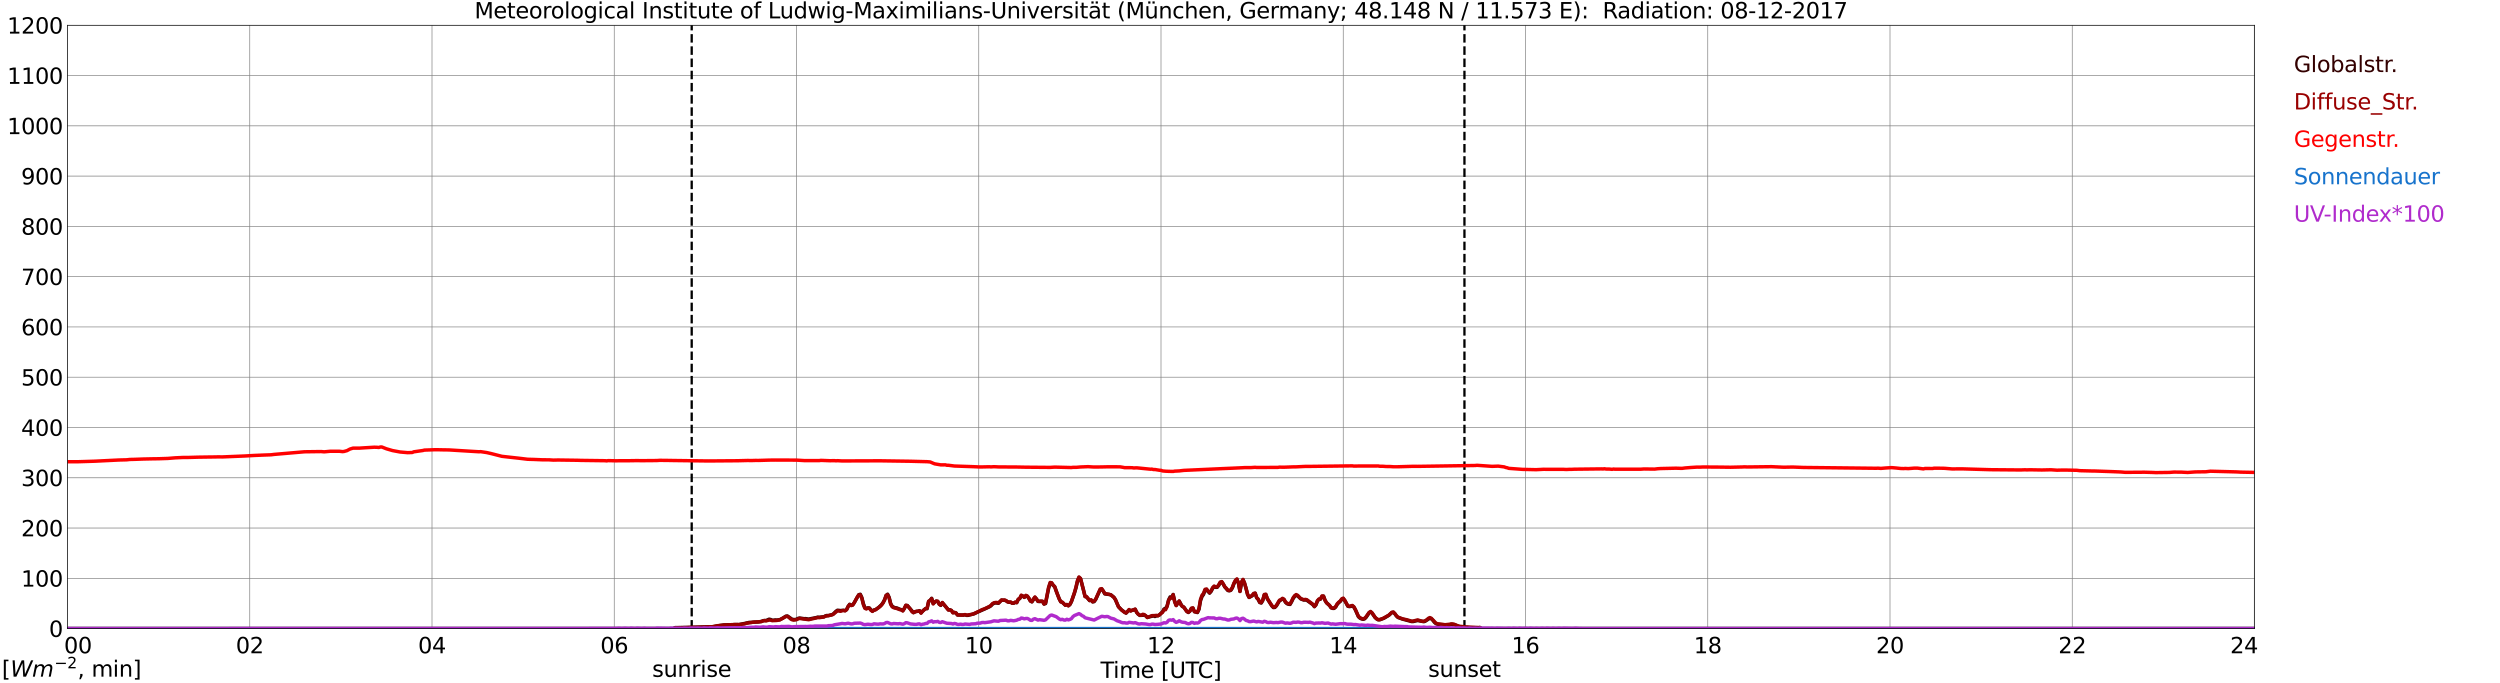 <?xml version="1.0" encoding="utf-8" standalone="no"?>
<!DOCTYPE svg PUBLIC "-//W3C//DTD SVG 1.1//EN"
  "http://www.w3.org/Graphics/SVG/1.1/DTD/svg11.dtd">
<svg xmlns:xlink="http://www.w3.org/1999/xlink" width="1085.4pt" height="296.64pt" viewBox="0 0 1085.4 296.64" xmlns="http://www.w3.org/2000/svg" version="1.1">
 <defs>
  <style type="text/css">*{stroke-linejoin: round; stroke-linecap: butt}</style>
 </defs>
 <g id="figure_1">
  <g id="patch_1">
   <path d="M 0 296.64 
L 1085.4 296.64 
L 1085.4 0 
L 0 0 
z
" style="fill: #ffffff"/>
  </g>
  <g id="axes_1">
   <g id="patch_2">
    <path d="M 29.306 272.909 
L 978.814 272.909 
L 978.814 10.976 
L 29.306 10.976 
z
" style="fill: #ffffff"/>
   </g>
   <g id="patch_3">
    <path d="M 978.814 272.909 
L 978.814 272.909 
L 978.814 10.976 
L 978.814 10.976 
z
" clip-path="url(#p448625f43c)" style="fill: #d3d3d3; opacity: 0.25; stroke: #d3d3d3; stroke-linejoin: miter"/>
   </g>
   <g id="matplotlib.axis_1">
    <g id="xtick_1">
     <g id="line2d_1">
      <path d="M 29.306 272.909 
L 29.306 10.976 
" clip-path="url(#p448625f43c)" style="fill: none; stroke: #808080; stroke-width: 0.3; stroke-linecap: square"/>
     </g>
     <g id="line2d_2"/>
     <g id="text_1">
      <!--    00 -->
      <g transform="translate(18.733 283.627) scale(0.095 -0.095)">
       <defs>
        <path id="DejaVuSans-20" transform="scale(0.016)"/>
        <path id="DejaVuSans-30" d="M 2034 4250 
Q 1547 4250 1301 3770 
Q 1056 3291 1056 2328 
Q 1056 1369 1301 889 
Q 1547 409 2034 409 
Q 2525 409 2770 889 
Q 3016 1369 3016 2328 
Q 3016 3291 2770 3770 
Q 2525 4250 2034 4250 
z
M 2034 4750 
Q 2819 4750 3233 4129 
Q 3647 3509 3647 2328 
Q 3647 1150 3233 529 
Q 2819 -91 2034 -91 
Q 1250 -91 836 529 
Q 422 1150 422 2328 
Q 422 3509 836 4129 
Q 1250 4750 2034 4750 
z
" transform="scale(0.016)"/>
       </defs>
       <use xlink:href="#DejaVuSans-20"/>
       <use xlink:href="#DejaVuSans-20" transform="translate(31.787 0)"/>
       <use xlink:href="#DejaVuSans-20" transform="translate(63.574 0)"/>
       <use xlink:href="#DejaVuSans-30" transform="translate(95.361 0)"/>
       <use xlink:href="#DejaVuSans-30" transform="translate(158.984 0)"/>
      </g>
     </g>
    </g>
    <g id="xtick_2">
     <g id="line2d_3">
      <path d="M 108.431 272.909 
L 108.431 10.976 
" clip-path="url(#p448625f43c)" style="fill: none; stroke: #808080; stroke-width: 0.3; stroke-linecap: square"/>
     </g>
     <g id="line2d_4"/>
     <g id="text_2">
      <!-- 02 -->
      <g transform="translate(102.387 283.627) scale(0.095 -0.095)">
       <defs>
        <path id="DejaVuSans-32" d="M 1228 531 
L 3431 531 
L 3431 0 
L 469 0 
L 469 531 
Q 828 903 1448 1529 
Q 2069 2156 2228 2338 
Q 2531 2678 2651 2914 
Q 2772 3150 2772 3378 
Q 2772 3750 2511 3984 
Q 2250 4219 1831 4219 
Q 1534 4219 1204 4116 
Q 875 4013 500 3803 
L 500 4441 
Q 881 4594 1212 4672 
Q 1544 4750 1819 4750 
Q 2544 4750 2975 4387 
Q 3406 4025 3406 3419 
Q 3406 3131 3298 2873 
Q 3191 2616 2906 2266 
Q 2828 2175 2409 1742 
Q 1991 1309 1228 531 
z
" transform="scale(0.016)"/>
       </defs>
       <use xlink:href="#DejaVuSans-30"/>
       <use xlink:href="#DejaVuSans-32" transform="translate(63.623 0)"/>
      </g>
     </g>
    </g>
    <g id="xtick_3">
     <g id="line2d_5">
      <path d="M 187.557 272.909 
L 187.557 10.976 
" clip-path="url(#p448625f43c)" style="fill: none; stroke: #808080; stroke-width: 0.3; stroke-linecap: square"/>
     </g>
     <g id="line2d_6"/>
     <g id="text_3">
      <!-- 04 -->
      <g transform="translate(181.513 283.627) scale(0.095 -0.095)">
       <defs>
        <path id="DejaVuSans-34" d="M 2419 4116 
L 825 1625 
L 2419 1625 
L 2419 4116 
z
M 2253 4666 
L 3047 4666 
L 3047 1625 
L 3713 1625 
L 3713 1100 
L 3047 1100 
L 3047 0 
L 2419 0 
L 2419 1100 
L 313 1100 
L 313 1709 
L 2253 4666 
z
" transform="scale(0.016)"/>
       </defs>
       <use xlink:href="#DejaVuSans-30"/>
       <use xlink:href="#DejaVuSans-34" transform="translate(63.623 0)"/>
      </g>
     </g>
    </g>
    <g id="xtick_4">
     <g id="line2d_7">
      <path d="M 266.683 272.909 
L 266.683 10.976 
" clip-path="url(#p448625f43c)" style="fill: none; stroke: #808080; stroke-width: 0.3; stroke-linecap: square"/>
     </g>
     <g id="line2d_8"/>
     <g id="text_4">
      <!-- 06 -->
      <g transform="translate(260.638 283.627) scale(0.095 -0.095)">
       <defs>
        <path id="DejaVuSans-36" d="M 2113 2584 
Q 1688 2584 1439 2293 
Q 1191 2003 1191 1497 
Q 1191 994 1439 701 
Q 1688 409 2113 409 
Q 2538 409 2786 701 
Q 3034 994 3034 1497 
Q 3034 2003 2786 2293 
Q 2538 2584 2113 2584 
z
M 3366 4563 
L 3366 3988 
Q 3128 4100 2886 4159 
Q 2644 4219 2406 4219 
Q 1781 4219 1451 3797 
Q 1122 3375 1075 2522 
Q 1259 2794 1537 2939 
Q 1816 3084 2150 3084 
Q 2853 3084 3261 2657 
Q 3669 2231 3669 1497 
Q 3669 778 3244 343 
Q 2819 -91 2113 -91 
Q 1303 -91 875 529 
Q 447 1150 447 2328 
Q 447 3434 972 4092 
Q 1497 4750 2381 4750 
Q 2619 4750 2861 4703 
Q 3103 4656 3366 4563 
z
" transform="scale(0.016)"/>
       </defs>
       <use xlink:href="#DejaVuSans-30"/>
       <use xlink:href="#DejaVuSans-36" transform="translate(63.623 0)"/>
      </g>
     </g>
    </g>
    <g id="xtick_5">
     <g id="line2d_9">
      <path d="M 345.808 272.909 
L 345.808 10.976 
" clip-path="url(#p448625f43c)" style="fill: none; stroke: #808080; stroke-width: 0.3; stroke-linecap: square"/>
     </g>
     <g id="line2d_10"/>
     <g id="text_5">
      <!-- 08 -->
      <g transform="translate(339.764 283.627) scale(0.095 -0.095)">
       <defs>
        <path id="DejaVuSans-38" d="M 2034 2216 
Q 1584 2216 1326 1975 
Q 1069 1734 1069 1313 
Q 1069 891 1326 650 
Q 1584 409 2034 409 
Q 2484 409 2743 651 
Q 3003 894 3003 1313 
Q 3003 1734 2745 1975 
Q 2488 2216 2034 2216 
z
M 1403 2484 
Q 997 2584 770 2862 
Q 544 3141 544 3541 
Q 544 4100 942 4425 
Q 1341 4750 2034 4750 
Q 2731 4750 3128 4425 
Q 3525 4100 3525 3541 
Q 3525 3141 3298 2862 
Q 3072 2584 2669 2484 
Q 3125 2378 3379 2068 
Q 3634 1759 3634 1313 
Q 3634 634 3220 271 
Q 2806 -91 2034 -91 
Q 1263 -91 848 271 
Q 434 634 434 1313 
Q 434 1759 690 2068 
Q 947 2378 1403 2484 
z
M 1172 3481 
Q 1172 3119 1398 2916 
Q 1625 2713 2034 2713 
Q 2441 2713 2670 2916 
Q 2900 3119 2900 3481 
Q 2900 3844 2670 4047 
Q 2441 4250 2034 4250 
Q 1625 4250 1398 4047 
Q 1172 3844 1172 3481 
z
" transform="scale(0.016)"/>
       </defs>
       <use xlink:href="#DejaVuSans-30"/>
       <use xlink:href="#DejaVuSans-38" transform="translate(63.623 0)"/>
      </g>
     </g>
    </g>
    <g id="xtick_6">
     <g id="line2d_11">
      <path d="M 424.934 272.909 
L 424.934 10.976 
" clip-path="url(#p448625f43c)" style="fill: none; stroke: #808080; stroke-width: 0.3; stroke-linecap: square"/>
     </g>
     <g id="line2d_12"/>
     <g id="text_6">
      <!-- 10 -->
      <g transform="translate(418.89 283.627) scale(0.095 -0.095)">
       <defs>
        <path id="DejaVuSans-31" d="M 794 531 
L 1825 531 
L 1825 4091 
L 703 3866 
L 703 4441 
L 1819 4666 
L 2450 4666 
L 2450 531 
L 3481 531 
L 3481 0 
L 794 0 
L 794 531 
z
" transform="scale(0.016)"/>
       </defs>
       <use xlink:href="#DejaVuSans-31"/>
       <use xlink:href="#DejaVuSans-30" transform="translate(63.623 0)"/>
      </g>
     </g>
    </g>
    <g id="xtick_7">
     <g id="line2d_13">
      <path d="M 504.06 272.909 
L 504.06 10.976 
" clip-path="url(#p448625f43c)" style="fill: none; stroke: #808080; stroke-width: 0.3; stroke-linecap: square"/>
     </g>
     <g id="line2d_14"/>
     <g id="text_7">
      <!-- 12 -->
      <g transform="translate(498.015 283.627) scale(0.095 -0.095)">
       <use xlink:href="#DejaVuSans-31"/>
       <use xlink:href="#DejaVuSans-32" transform="translate(63.623 0)"/>
      </g>
     </g>
    </g>
    <g id="xtick_8">
     <g id="line2d_15">
      <path d="M 583.185 272.909 
L 583.185 10.976 
" clip-path="url(#p448625f43c)" style="fill: none; stroke: #808080; stroke-width: 0.3; stroke-linecap: square"/>
     </g>
     <g id="line2d_16"/>
     <g id="text_8">
      <!-- 14 -->
      <g transform="translate(577.141 283.627) scale(0.095 -0.095)">
       <use xlink:href="#DejaVuSans-31"/>
       <use xlink:href="#DejaVuSans-34" transform="translate(63.623 0)"/>
      </g>
     </g>
    </g>
    <g id="xtick_9">
     <g id="line2d_17">
      <path d="M 662.311 272.909 
L 662.311 10.976 
" clip-path="url(#p448625f43c)" style="fill: none; stroke: #808080; stroke-width: 0.3; stroke-linecap: square"/>
     </g>
     <g id="line2d_18"/>
     <g id="text_9">
      <!-- 16 -->
      <g transform="translate(656.267 283.627) scale(0.095 -0.095)">
       <use xlink:href="#DejaVuSans-31"/>
       <use xlink:href="#DejaVuSans-36" transform="translate(63.623 0)"/>
      </g>
     </g>
    </g>
    <g id="xtick_10">
     <g id="line2d_19">
      <path d="M 741.437 272.909 
L 741.437 10.976 
" clip-path="url(#p448625f43c)" style="fill: none; stroke: #808080; stroke-width: 0.3; stroke-linecap: square"/>
     </g>
     <g id="line2d_20"/>
     <g id="text_10">
      <!-- 18 -->
      <g transform="translate(735.392 283.627) scale(0.095 -0.095)">
       <use xlink:href="#DejaVuSans-31"/>
       <use xlink:href="#DejaVuSans-38" transform="translate(63.623 0)"/>
      </g>
     </g>
    </g>
    <g id="xtick_11">
     <g id="line2d_21">
      <path d="M 820.562 272.909 
L 820.562 10.976 
" clip-path="url(#p448625f43c)" style="fill: none; stroke: #808080; stroke-width: 0.3; stroke-linecap: square"/>
     </g>
     <g id="line2d_22"/>
     <g id="text_11">
      <!-- 20 -->
      <g transform="translate(814.518 283.627) scale(0.095 -0.095)">
       <use xlink:href="#DejaVuSans-32"/>
       <use xlink:href="#DejaVuSans-30" transform="translate(63.623 0)"/>
      </g>
     </g>
    </g>
    <g id="xtick_12">
     <g id="line2d_23">
      <path d="M 899.688 272.909 
L 899.688 10.976 
" clip-path="url(#p448625f43c)" style="fill: none; stroke: #808080; stroke-width: 0.3; stroke-linecap: square"/>
     </g>
     <g id="line2d_24"/>
     <g id="text_12">
      <!-- 22 -->
      <g transform="translate(893.644 283.627) scale(0.095 -0.095)">
       <use xlink:href="#DejaVuSans-32"/>
       <use xlink:href="#DejaVuSans-32" transform="translate(63.623 0)"/>
      </g>
     </g>
    </g>
    <g id="xtick_13">
     <g id="line2d_25">
      <path d="M 978.814 272.909 
L 978.814 10.976 
" clip-path="url(#p448625f43c)" style="fill: none; stroke: #808080; stroke-width: 0.3; stroke-linecap: square"/>
     </g>
     <g id="line2d_26"/>
     <g id="text_13">
      <!-- 24    -->
      <g transform="translate(968.241 283.627) scale(0.095 -0.095)">
       <use xlink:href="#DejaVuSans-32"/>
       <use xlink:href="#DejaVuSans-34" transform="translate(63.623 0)"/>
       <use xlink:href="#DejaVuSans-20" transform="translate(127.246 0)"/>
       <use xlink:href="#DejaVuSans-20" transform="translate(159.033 0)"/>
       <use xlink:href="#DejaVuSans-20" transform="translate(190.82 0)"/>
      </g>
     </g>
    </g>
    <g id="text_14">
     <!-- Time [UTC] -->
     <g transform="translate(477.806 294.322) scale(0.095 -0.095)">
      <defs>
       <path id="DejaVuSans-54" d="M -19 4666 
L 3928 4666 
L 3928 4134 
L 2272 4134 
L 2272 0 
L 1638 0 
L 1638 4134 
L -19 4134 
L -19 4666 
z
" transform="scale(0.016)"/>
       <path id="DejaVuSans-69" d="M 603 3500 
L 1178 3500 
L 1178 0 
L 603 0 
L 603 3500 
z
M 603 4863 
L 1178 4863 
L 1178 4134 
L 603 4134 
L 603 4863 
z
" transform="scale(0.016)"/>
       <path id="DejaVuSans-6d" d="M 3328 2828 
Q 3544 3216 3844 3400 
Q 4144 3584 4550 3584 
Q 5097 3584 5394 3201 
Q 5691 2819 5691 2113 
L 5691 0 
L 5113 0 
L 5113 2094 
Q 5113 2597 4934 2840 
Q 4756 3084 4391 3084 
Q 3944 3084 3684 2787 
Q 3425 2491 3425 1978 
L 3425 0 
L 2847 0 
L 2847 2094 
Q 2847 2600 2669 2842 
Q 2491 3084 2119 3084 
Q 1678 3084 1418 2786 
Q 1159 2488 1159 1978 
L 1159 0 
L 581 0 
L 581 3500 
L 1159 3500 
L 1159 2956 
Q 1356 3278 1631 3431 
Q 1906 3584 2284 3584 
Q 2666 3584 2933 3390 
Q 3200 3197 3328 2828 
z
" transform="scale(0.016)"/>
       <path id="DejaVuSans-65" d="M 3597 1894 
L 3597 1613 
L 953 1613 
Q 991 1019 1311 708 
Q 1631 397 2203 397 
Q 2534 397 2845 478 
Q 3156 559 3463 722 
L 3463 178 
Q 3153 47 2828 -22 
Q 2503 -91 2169 -91 
Q 1331 -91 842 396 
Q 353 884 353 1716 
Q 353 2575 817 3079 
Q 1281 3584 2069 3584 
Q 2775 3584 3186 3129 
Q 3597 2675 3597 1894 
z
M 3022 2063 
Q 3016 2534 2758 2815 
Q 2500 3097 2075 3097 
Q 1594 3097 1305 2825 
Q 1016 2553 972 2059 
L 3022 2063 
z
" transform="scale(0.016)"/>
       <path id="DejaVuSans-5b" d="M 550 4863 
L 1875 4863 
L 1875 4416 
L 1125 4416 
L 1125 -397 
L 1875 -397 
L 1875 -844 
L 550 -844 
L 550 4863 
z
" transform="scale(0.016)"/>
       <path id="DejaVuSans-55" d="M 556 4666 
L 1191 4666 
L 1191 1831 
Q 1191 1081 1462 751 
Q 1734 422 2344 422 
Q 2950 422 3222 751 
Q 3494 1081 3494 1831 
L 3494 4666 
L 4128 4666 
L 4128 1753 
Q 4128 841 3676 375 
Q 3225 -91 2344 -91 
Q 1459 -91 1007 375 
Q 556 841 556 1753 
L 556 4666 
z
" transform="scale(0.016)"/>
       <path id="DejaVuSans-43" d="M 4122 4306 
L 4122 3641 
Q 3803 3938 3442 4084 
Q 3081 4231 2675 4231 
Q 1875 4231 1450 3742 
Q 1025 3253 1025 2328 
Q 1025 1406 1450 917 
Q 1875 428 2675 428 
Q 3081 428 3442 575 
Q 3803 722 4122 1019 
L 4122 359 
Q 3791 134 3420 21 
Q 3050 -91 2638 -91 
Q 1578 -91 968 557 
Q 359 1206 359 2328 
Q 359 3453 968 4101 
Q 1578 4750 2638 4750 
Q 3056 4750 3426 4639 
Q 3797 4528 4122 4306 
z
" transform="scale(0.016)"/>
       <path id="DejaVuSans-5d" d="M 1947 4863 
L 1947 -844 
L 622 -844 
L 622 -397 
L 1369 -397 
L 1369 4416 
L 622 4416 
L 622 4863 
L 1947 4863 
z
" transform="scale(0.016)"/>
      </defs>
      <use xlink:href="#DejaVuSans-54"/>
      <use xlink:href="#DejaVuSans-69" transform="translate(57.959 0)"/>
      <use xlink:href="#DejaVuSans-6d" transform="translate(85.742 0)"/>
      <use xlink:href="#DejaVuSans-65" transform="translate(183.154 0)"/>
      <use xlink:href="#DejaVuSans-20" transform="translate(244.678 0)"/>
      <use xlink:href="#DejaVuSans-5b" transform="translate(276.465 0)"/>
      <use xlink:href="#DejaVuSans-55" transform="translate(315.479 0)"/>
      <use xlink:href="#DejaVuSans-54" transform="translate(388.672 0)"/>
      <use xlink:href="#DejaVuSans-43" transform="translate(443.881 0)"/>
      <use xlink:href="#DejaVuSans-5d" transform="translate(513.705 0)"/>
     </g>
    </g>
   </g>
   <g id="matplotlib.axis_2">
    <g id="ytick_1">
     <g id="line2d_27">
      <path d="M 29.306 272.909 
L 978.814 272.909 
" clip-path="url(#p448625f43c)" style="fill: none; stroke: #808080; stroke-width: 0.3; stroke-linecap: square"/>
     </g>
     <g id="line2d_28"/>
     <g id="text_15">
      <!-- 0 -->
      <g transform="translate(21.261 276.518) scale(0.095 -0.095)">
       <use xlink:href="#DejaVuSans-30"/>
      </g>
     </g>
    </g>
    <g id="ytick_2">
     <g id="line2d_29">
      <path d="M 29.306 251.081 
L 978.814 251.081 
" clip-path="url(#p448625f43c)" style="fill: none; stroke: #808080; stroke-width: 0.3; stroke-linecap: square"/>
     </g>
     <g id="line2d_30"/>
     <g id="text_16">
      <!-- 100 -->
      <g transform="translate(9.173 254.69) scale(0.095 -0.095)">
       <use xlink:href="#DejaVuSans-31"/>
       <use xlink:href="#DejaVuSans-30" transform="translate(63.623 0)"/>
       <use xlink:href="#DejaVuSans-30" transform="translate(127.246 0)"/>
      </g>
     </g>
    </g>
    <g id="ytick_3">
     <g id="line2d_31">
      <path d="M 29.306 229.253 
L 978.814 229.253 
" clip-path="url(#p448625f43c)" style="fill: none; stroke: #808080; stroke-width: 0.3; stroke-linecap: square"/>
     </g>
     <g id="line2d_32"/>
     <g id="text_17">
      <!-- 200 -->
      <g transform="translate(9.173 232.863) scale(0.095 -0.095)">
       <use xlink:href="#DejaVuSans-32"/>
       <use xlink:href="#DejaVuSans-30" transform="translate(63.623 0)"/>
       <use xlink:href="#DejaVuSans-30" transform="translate(127.246 0)"/>
      </g>
     </g>
    </g>
    <g id="ytick_4">
     <g id="line2d_33">
      <path d="M 29.306 207.426 
L 978.814 207.426 
" clip-path="url(#p448625f43c)" style="fill: none; stroke: #808080; stroke-width: 0.3; stroke-linecap: square"/>
     </g>
     <g id="line2d_34"/>
     <g id="text_18">
      <!-- 300 -->
      <g transform="translate(9.173 211.035) scale(0.095 -0.095)">
       <defs>
        <path id="DejaVuSans-33" d="M 2597 2516 
Q 3050 2419 3304 2112 
Q 3559 1806 3559 1356 
Q 3559 666 3084 287 
Q 2609 -91 1734 -91 
Q 1441 -91 1130 -33 
Q 819 25 488 141 
L 488 750 
Q 750 597 1062 519 
Q 1375 441 1716 441 
Q 2309 441 2620 675 
Q 2931 909 2931 1356 
Q 2931 1769 2642 2001 
Q 2353 2234 1838 2234 
L 1294 2234 
L 1294 2753 
L 1863 2753 
Q 2328 2753 2575 2939 
Q 2822 3125 2822 3475 
Q 2822 3834 2567 4026 
Q 2313 4219 1838 4219 
Q 1578 4219 1281 4162 
Q 984 4106 628 3988 
L 628 4550 
Q 988 4650 1302 4700 
Q 1616 4750 1894 4750 
Q 2613 4750 3031 4423 
Q 3450 4097 3450 3541 
Q 3450 3153 3228 2886 
Q 3006 2619 2597 2516 
z
" transform="scale(0.016)"/>
       </defs>
       <use xlink:href="#DejaVuSans-33"/>
       <use xlink:href="#DejaVuSans-30" transform="translate(63.623 0)"/>
       <use xlink:href="#DejaVuSans-30" transform="translate(127.246 0)"/>
      </g>
     </g>
    </g>
    <g id="ytick_5">
     <g id="line2d_35">
      <path d="M 29.306 185.598 
L 978.814 185.598 
" clip-path="url(#p448625f43c)" style="fill: none; stroke: #808080; stroke-width: 0.3; stroke-linecap: square"/>
     </g>
     <g id="line2d_36"/>
     <g id="text_19">
      <!-- 400 -->
      <g transform="translate(9.173 189.207) scale(0.095 -0.095)">
       <use xlink:href="#DejaVuSans-34"/>
       <use xlink:href="#DejaVuSans-30" transform="translate(63.623 0)"/>
       <use xlink:href="#DejaVuSans-30" transform="translate(127.246 0)"/>
      </g>
     </g>
    </g>
    <g id="ytick_6">
     <g id="line2d_37">
      <path d="M 29.306 163.77 
L 978.814 163.77 
" clip-path="url(#p448625f43c)" style="fill: none; stroke: #808080; stroke-width: 0.3; stroke-linecap: square"/>
     </g>
     <g id="line2d_38"/>
     <g id="text_20">
      <!-- 500 -->
      <g transform="translate(9.173 167.379) scale(0.095 -0.095)">
       <defs>
        <path id="DejaVuSans-35" d="M 691 4666 
L 3169 4666 
L 3169 4134 
L 1269 4134 
L 1269 2991 
Q 1406 3038 1543 3061 
Q 1681 3084 1819 3084 
Q 2600 3084 3056 2656 
Q 3513 2228 3513 1497 
Q 3513 744 3044 326 
Q 2575 -91 1722 -91 
Q 1428 -91 1123 -41 
Q 819 9 494 109 
L 494 744 
Q 775 591 1075 516 
Q 1375 441 1709 441 
Q 2250 441 2565 725 
Q 2881 1009 2881 1497 
Q 2881 1984 2565 2268 
Q 2250 2553 1709 2553 
Q 1456 2553 1204 2497 
Q 953 2441 691 2322 
L 691 4666 
z
" transform="scale(0.016)"/>
       </defs>
       <use xlink:href="#DejaVuSans-35"/>
       <use xlink:href="#DejaVuSans-30" transform="translate(63.623 0)"/>
       <use xlink:href="#DejaVuSans-30" transform="translate(127.246 0)"/>
      </g>
     </g>
    </g>
    <g id="ytick_7">
     <g id="line2d_39">
      <path d="M 29.306 141.942 
L 978.814 141.942 
" clip-path="url(#p448625f43c)" style="fill: none; stroke: #808080; stroke-width: 0.3; stroke-linecap: square"/>
     </g>
     <g id="line2d_40"/>
     <g id="text_21">
      <!-- 600 -->
      <g transform="translate(9.173 145.551) scale(0.095 -0.095)">
       <use xlink:href="#DejaVuSans-36"/>
       <use xlink:href="#DejaVuSans-30" transform="translate(63.623 0)"/>
       <use xlink:href="#DejaVuSans-30" transform="translate(127.246 0)"/>
      </g>
     </g>
    </g>
    <g id="ytick_8">
     <g id="line2d_41">
      <path d="M 29.306 120.114 
L 978.814 120.114 
" clip-path="url(#p448625f43c)" style="fill: none; stroke: #808080; stroke-width: 0.3; stroke-linecap: square"/>
     </g>
     <g id="line2d_42"/>
     <g id="text_22">
      <!-- 700 -->
      <g transform="translate(9.173 123.724) scale(0.095 -0.095)">
       <defs>
        <path id="DejaVuSans-37" d="M 525 4666 
L 3525 4666 
L 3525 4397 
L 1831 0 
L 1172 0 
L 2766 4134 
L 525 4134 
L 525 4666 
z
" transform="scale(0.016)"/>
       </defs>
       <use xlink:href="#DejaVuSans-37"/>
       <use xlink:href="#DejaVuSans-30" transform="translate(63.623 0)"/>
       <use xlink:href="#DejaVuSans-30" transform="translate(127.246 0)"/>
      </g>
     </g>
    </g>
    <g id="ytick_9">
     <g id="line2d_43">
      <path d="M 29.306 98.287 
L 978.814 98.287 
" clip-path="url(#p448625f43c)" style="fill: none; stroke: #808080; stroke-width: 0.3; stroke-linecap: square"/>
     </g>
     <g id="line2d_44"/>
     <g id="text_23">
      <!-- 800 -->
      <g transform="translate(9.173 101.896) scale(0.095 -0.095)">
       <use xlink:href="#DejaVuSans-38"/>
       <use xlink:href="#DejaVuSans-30" transform="translate(63.623 0)"/>
       <use xlink:href="#DejaVuSans-30" transform="translate(127.246 0)"/>
      </g>
     </g>
    </g>
    <g id="ytick_10">
     <g id="line2d_45">
      <path d="M 29.306 76.459 
L 978.814 76.459 
" clip-path="url(#p448625f43c)" style="fill: none; stroke: #808080; stroke-width: 0.3; stroke-linecap: square"/>
     </g>
     <g id="line2d_46"/>
     <g id="text_24">
      <!-- 900 -->
      <g transform="translate(9.173 80.068) scale(0.095 -0.095)">
       <defs>
        <path id="DejaVuSans-39" d="M 703 97 
L 703 672 
Q 941 559 1184 500 
Q 1428 441 1663 441 
Q 2288 441 2617 861 
Q 2947 1281 2994 2138 
Q 2813 1869 2534 1725 
Q 2256 1581 1919 1581 
Q 1219 1581 811 2004 
Q 403 2428 403 3163 
Q 403 3881 828 4315 
Q 1253 4750 1959 4750 
Q 2769 4750 3195 4129 
Q 3622 3509 3622 2328 
Q 3622 1225 3098 567 
Q 2575 -91 1691 -91 
Q 1453 -91 1209 -44 
Q 966 3 703 97 
z
M 1959 2075 
Q 2384 2075 2632 2365 
Q 2881 2656 2881 3163 
Q 2881 3666 2632 3958 
Q 2384 4250 1959 4250 
Q 1534 4250 1286 3958 
Q 1038 3666 1038 3163 
Q 1038 2656 1286 2365 
Q 1534 2075 1959 2075 
z
" transform="scale(0.016)"/>
       </defs>
       <use xlink:href="#DejaVuSans-39"/>
       <use xlink:href="#DejaVuSans-30" transform="translate(63.623 0)"/>
       <use xlink:href="#DejaVuSans-30" transform="translate(127.246 0)"/>
      </g>
     </g>
    </g>
    <g id="ytick_11">
     <g id="line2d_47">
      <path d="M 29.306 54.631 
L 978.814 54.631 
" clip-path="url(#p448625f43c)" style="fill: none; stroke: #808080; stroke-width: 0.3; stroke-linecap: square"/>
     </g>
     <g id="line2d_48"/>
     <g id="text_25">
      <!-- 1000 -->
      <g transform="translate(3.128 58.24) scale(0.095 -0.095)">
       <use xlink:href="#DejaVuSans-31"/>
       <use xlink:href="#DejaVuSans-30" transform="translate(63.623 0)"/>
       <use xlink:href="#DejaVuSans-30" transform="translate(127.246 0)"/>
       <use xlink:href="#DejaVuSans-30" transform="translate(190.869 0)"/>
      </g>
     </g>
    </g>
    <g id="ytick_12">
     <g id="line2d_49">
      <path d="M 29.306 32.803 
L 978.814 32.803 
" clip-path="url(#p448625f43c)" style="fill: none; stroke: #808080; stroke-width: 0.3; stroke-linecap: square"/>
     </g>
     <g id="line2d_50"/>
     <g id="text_26">
      <!-- 1100 -->
      <g transform="translate(3.128 36.413) scale(0.095 -0.095)">
       <use xlink:href="#DejaVuSans-31"/>
       <use xlink:href="#DejaVuSans-31" transform="translate(63.623 0)"/>
       <use xlink:href="#DejaVuSans-30" transform="translate(127.246 0)"/>
       <use xlink:href="#DejaVuSans-30" transform="translate(190.869 0)"/>
      </g>
     </g>
    </g>
    <g id="ytick_13">
     <g id="line2d_51">
      <path d="M 29.306 10.976 
L 978.814 10.976 
" clip-path="url(#p448625f43c)" style="fill: none; stroke: #808080; stroke-width: 0.3; stroke-linecap: square"/>
     </g>
     <g id="line2d_52"/>
     <g id="text_27">
      <!-- 1200 -->
      <g transform="translate(3.128 14.585) scale(0.095 -0.095)">
       <use xlink:href="#DejaVuSans-31"/>
       <use xlink:href="#DejaVuSans-32" transform="translate(63.623 0)"/>
       <use xlink:href="#DejaVuSans-30" transform="translate(127.246 0)"/>
       <use xlink:href="#DejaVuSans-30" transform="translate(190.869 0)"/>
      </g>
     </g>
    </g>
   </g>
   <g id="line2d_53">
    <path d="M 300.311 272.909 
L 300.311 10.976 
" clip-path="url(#p448625f43c)" style="fill: none; stroke-dasharray: 3.7,1.6; stroke-dashoffset: 0; stroke: #000000"/>
   </g>
   <g id="line2d_54">
    <path d="M 635.804 272.909 
L 635.804 10.976 
" clip-path="url(#p448625f43c)" style="fill: none; stroke-dasharray: 3.7,1.6; stroke-dashoffset: 0; stroke: #000000"/>
   </g>
   <g id="line2d_55">
    <path d="M 29.306 272.909 
L 292.399 272.909 
L 293.058 272.485 
L 298.992 272.396 
L 300.311 272.337 
L 303.608 272.247 
L 307.564 272.13 
L 308.883 272.16 
L 310.202 271.981 
L 312.18 271.625 
L 314.158 271.331 
L 320.093 271.123 
L 320.752 271.182 
L 322.071 270.916 
L 323.39 270.65 
L 325.368 270.204 
L 326.027 270.235 
L 327.346 270.086 
L 329.324 270.028 
L 330.643 269.79 
L 331.302 269.493 
L 331.961 269.375 
L 332.621 269.405 
L 333.94 268.812 
L 334.599 268.96 
L 335.258 269.257 
L 335.918 269.257 
L 336.577 269.139 
L 337.236 269.198 
L 338.555 269.05 
L 339.874 268.369 
L 341.193 267.509 
L 341.852 267.421 
L 343.83 268.812 
L 344.49 268.96 
L 345.149 268.991 
L 345.808 268.842 
L 346.468 268.486 
L 347.127 268.31 
L 349.105 268.604 
L 349.765 268.576 
L 351.083 268.783 
L 352.402 268.517 
L 354.38 268.131 
L 355.04 267.923 
L 355.699 267.982 
L 357.018 267.834 
L 357.677 267.805 
L 358.337 267.421 
L 358.996 267.214 
L 359.655 267.273 
L 361.634 266.71 
L 362.952 265.376 
L 363.612 264.933 
L 364.93 265.081 
L 366.249 264.933 
L 366.909 265.11 
L 367.568 264.667 
L 368.227 263.274 
L 368.887 262.355 
L 369.546 262.741 
L 370.206 262.621 
L 370.865 261.674 
L 372.843 258.21 
L 373.502 258.003 
L 374.162 259.393 
L 374.821 262.03 
L 375.481 263.778 
L 376.14 264.162 
L 376.799 263.896 
L 377.459 263.955 
L 378.118 264.754 
L 378.777 265.289 
L 379.437 264.843 
L 380.096 264.695 
L 381.415 263.778 
L 382.734 262.534 
L 383.393 261.587 
L 384.053 260.401 
L 384.712 258.535 
L 385.371 257.972 
L 386.031 259.334 
L 386.69 262.03 
L 387.349 263.185 
L 388.009 263.599 
L 388.668 263.866 
L 389.328 263.924 
L 390.646 264.488 
L 391.306 264.695 
L 391.965 265.14 
L 392.624 264.193 
L 393.284 262.829 
L 393.943 262.89 
L 396.581 265.97 
L 397.899 265.407 
L 398.559 265.407 
L 399.218 265.14 
L 399.878 266.088 
L 401.196 264.726 
L 401.856 264.221 
L 402.515 264.28 
L 403.175 261.172 
L 403.834 260.609 
L 404.493 259.749 
L 405.153 261.971 
L 406.471 260.965 
L 407.131 261.141 
L 407.79 262.296 
L 408.45 262.829 
L 409.109 261.646 
L 411.746 264.754 
L 412.406 264.726 
L 413.065 265.051 
L 413.725 265.97 
L 414.384 265.939 
L 415.043 266.088 
L 415.703 267.007 
L 417.681 267.007 
L 418.34 267.066 
L 419 266.858 
L 419.659 267.183 
L 420.318 267.153 
L 422.956 266.472 
L 424.275 265.821 
L 426.912 264.667 
L 429.55 263.451 
L 430.209 263.036 
L 430.869 262.327 
L 431.528 261.94 
L 432.187 261.764 
L 433.506 261.912 
L 434.825 260.55 
L 436.144 260.609 
L 436.803 260.845 
L 437.462 261.29 
L 438.122 261.497 
L 438.781 261.467 
L 439.44 261.881 
L 440.1 261.912 
L 440.759 261.497 
L 441.419 261.674 
L 442.078 260.284 
L 442.737 259.897 
L 443.397 258.653 
L 444.056 258.802 
L 444.716 259.365 
L 445.375 258.653 
L 446.034 258.891 
L 446.694 259.779 
L 447.353 260.904 
L 448.012 261.318 
L 449.331 259.365 
L 449.991 260.015 
L 450.65 261.111 
L 451.309 261.172 
L 452.628 261.083 
L 453.287 262.268 
L 453.947 262.03 
L 455.266 255.396 
L 455.925 253.323 
L 456.584 253.146 
L 457.244 254.181 
L 457.903 254.685 
L 459.222 258.297 
L 459.881 260.015 
L 460.541 261.29 
L 461.2 261.497 
L 462.519 262.741 
L 463.178 262.475 
L 463.838 262.977 
L 464.497 262.534 
L 465.156 261.259 
L 466.475 257.557 
L 467.134 255.307 
L 467.794 252.463 
L 468.453 250.745 
L 469.113 251.221 
L 470.431 256.226 
L 471.091 258.95 
L 471.75 259.247 
L 473.069 260.757 
L 473.728 260.55 
L 474.388 261.318 
L 475.047 261.2 
L 475.706 260.284 
L 477.685 255.929 
L 478.344 255.811 
L 479.003 256.641 
L 479.663 257.854 
L 481.641 258.12 
L 482.3 258.238 
L 483.619 259.334 
L 484.278 260.371 
L 485.597 263.392 
L 486.916 264.785 
L 488.894 266.205 
L 490.213 264.754 
L 490.872 265.228 
L 491.532 264.961 
L 492.191 264.843 
L 492.85 264.518 
L 493.51 265.85 
L 494.169 266.651 
L 494.828 267.183 
L 496.807 267.066 
L 497.466 267.391 
L 498.125 268.072 
L 499.444 267.716 
L 500.763 267.391 
L 501.422 267.657 
L 502.082 267.391 
L 502.741 267.273 
L 503.4 267.007 
L 504.06 266.236 
L 504.719 265.642 
L 505.379 264.4 
L 506.038 264.132 
L 506.697 263.126 
L 507.357 260.46 
L 508.016 259.157 
L 508.675 259.424 
L 509.335 258.09 
L 509.994 260.993 
L 510.654 262.859 
L 511.972 260.965 
L 513.291 263.305 
L 513.95 263.571 
L 515.269 265.407 
L 515.929 265.911 
L 516.588 265.376 
L 517.247 264.221 
L 517.907 264.014 
L 518.566 265.555 
L 519.885 265.939 
L 520.544 264.608 
L 521.204 260.845 
L 521.863 259.009 
L 522.522 258.09 
L 523.182 256.254 
L 523.841 256.136 
L 525.16 257.529 
L 525.819 256.758 
L 526.479 255.455 
L 527.138 254.715 
L 527.797 255.01 
L 528.457 254.982 
L 529.116 254.152 
L 529.776 252.998 
L 530.435 252.642 
L 531.094 253.62 
L 531.754 254.833 
L 533.073 256.372 
L 533.732 256.521 
L 534.391 256.285 
L 535.051 255.248 
L 535.71 253.471 
L 536.369 252.227 
L 537.029 251.605 
L 537.688 253.233 
L 538.348 256.787 
L 539.007 253.233 
L 539.666 251.723 
L 540.326 253.205 
L 540.985 255.396 
L 541.644 258.12 
L 542.304 259.393 
L 543.623 258.684 
L 544.282 257.854 
L 544.941 257.529 
L 545.601 259.541 
L 546.26 260.284 
L 546.919 261.587 
L 547.579 261.822 
L 548.238 260.757 
L 548.898 258.358 
L 549.557 258.09 
L 550.216 259.956 
L 552.195 263.097 
L 552.854 263.778 
L 553.513 263.717 
L 554.173 263.036 
L 555.491 260.845 
L 556.151 260.491 
L 556.81 259.987 
L 557.47 260.343 
L 558.129 261.526 
L 558.788 262.119 
L 559.448 262.355 
L 560.107 262.414 
L 560.766 261.259 
L 561.426 259.869 
L 562.085 258.981 
L 562.745 258.446 
L 563.404 258.743 
L 564.723 260.015 
L 566.042 260.519 
L 566.701 260.491 
L 567.36 260.609 
L 569.998 262.534 
L 570.657 263.392 
L 571.317 262.652 
L 571.976 260.993 
L 572.635 260.223 
L 573.295 260.135 
L 573.954 258.981 
L 574.613 258.802 
L 575.273 260.578 
L 575.932 261.705 
L 577.251 262.89 
L 577.91 263.866 
L 578.57 264.132 
L 579.229 264.132 
L 579.889 263.571 
L 580.548 262.414 
L 581.207 261.674 
L 581.867 261.141 
L 582.526 260.253 
L 583.185 259.897 
L 583.845 260.727 
L 585.164 263.185 
L 585.823 263.364 
L 586.482 263.274 
L 587.142 263.036 
L 587.801 263.599 
L 588.46 264.785 
L 589.779 267.775 
L 590.439 268.369 
L 591.098 268.694 
L 591.757 268.871 
L 592.417 268.724 
L 593.076 268.072 
L 594.395 266.118 
L 595.054 265.642 
L 595.714 266.236 
L 597.032 268.131 
L 597.692 268.724 
L 598.351 269.109 
L 599.011 269.109 
L 600.989 268.338 
L 602.967 267.153 
L 604.286 265.97 
L 604.945 265.88 
L 605.604 266.502 
L 606.264 267.421 
L 606.923 268.072 
L 608.901 268.783 
L 612.858 269.849 
L 613.517 269.849 
L 615.495 269.405 
L 618.133 269.907 
L 618.792 269.7 
L 620.77 268.397 
L 621.429 268.663 
L 622.089 269.316 
L 622.748 270.174 
L 623.408 270.737 
L 624.067 271.034 
L 627.364 271.39 
L 628.023 271.418 
L 629.342 271.3 
L 630.001 271.034 
L 631.32 271.182 
L 633.958 272.16 
L 635.936 272.396 
L 637.255 272.426 
L 637.914 272.514 
L 639.233 272.544 
L 641.211 272.634 
L 641.87 272.603 
L 642.53 272.426 
L 643.189 272.909 
L 978.154 272.909 
L 978.154 272.909 
" clip-path="url(#p448625f43c)" style="fill: none; stroke: #330000; stroke-width: 1.5; stroke-linecap: square"/>
   </g>
   <g id="line2d_56">
    <path d="M 29.306 272.909 
L 292.399 272.909 
L 293.058 272.575 
L 297.014 272.492 
L 299.652 272.407 
L 303.608 272.324 
L 307.564 272.156 
L 309.543 272.071 
L 311.521 271.652 
L 313.499 271.483 
L 314.818 271.315 
L 315.477 271.357 
L 316.796 271.232 
L 318.114 271.232 
L 318.774 271.147 
L 320.752 271.191 
L 322.071 271.023 
L 323.39 270.855 
L 324.049 270.602 
L 326.686 270.183 
L 330.643 269.846 
L 331.302 269.554 
L 331.961 269.469 
L 332.621 269.554 
L 333.94 269.218 
L 334.599 269.259 
L 335.258 269.469 
L 337.236 269.386 
L 338.555 269.133 
L 341.193 267.664 
L 341.852 267.622 
L 342.512 268.041 
L 343.171 268.672 
L 343.83 269.05 
L 344.49 269.218 
L 345.808 269.05 
L 346.468 268.714 
L 347.127 268.504 
L 351.083 269.05 
L 355.04 268.126 
L 355.699 268.168 
L 357.677 267.873 
L 358.337 267.537 
L 360.974 267.035 
L 361.634 266.782 
L 363.612 265.188 
L 364.93 265.398 
L 365.59 265.145 
L 366.249 265.103 
L 366.909 265.188 
L 367.568 264.684 
L 368.227 263.298 
L 368.887 262.501 
L 369.546 262.92 
L 370.206 262.711 
L 370.865 261.702 
L 372.184 259.227 
L 372.843 258.304 
L 373.502 258.26 
L 374.162 259.688 
L 374.821 262.46 
L 375.481 264.097 
L 376.14 264.389 
L 376.799 264.012 
L 377.459 264.138 
L 378.118 264.977 
L 378.777 265.439 
L 379.437 264.935 
L 380.096 264.767 
L 382.074 263.34 
L 382.734 262.669 
L 383.393 261.788 
L 384.053 260.443 
L 384.712 258.472 
L 385.371 258.26 
L 386.031 259.646 
L 386.69 262.333 
L 387.349 263.466 
L 388.009 263.844 
L 389.328 264.18 
L 390.646 264.684 
L 391.306 264.809 
L 391.965 265.23 
L 392.624 264.138 
L 393.284 262.794 
L 393.943 262.962 
L 395.262 264.516 
L 395.921 265.566 
L 396.581 265.985 
L 397.24 265.566 
L 399.218 265.23 
L 399.878 266.195 
L 400.537 265.313 
L 401.856 264.263 
L 402.515 264.012 
L 403.175 261.032 
L 403.834 260.738 
L 404.493 259.941 
L 405.153 262.207 
L 405.812 261.325 
L 406.471 260.989 
L 407.131 261.032 
L 407.79 262.375 
L 408.45 262.711 
L 409.109 261.578 
L 411.746 264.852 
L 412.406 264.852 
L 413.065 265.02 
L 413.725 266.068 
L 414.384 265.858 
L 415.043 266.153 
L 415.703 266.95 
L 417.681 267.076 
L 419 266.825 
L 419.659 267.076 
L 422.297 266.657 
L 424.934 265.439 
L 426.253 264.726 
L 427.572 264.263 
L 429.55 263.298 
L 430.209 262.837 
L 430.869 262.08 
L 431.528 261.702 
L 432.187 261.578 
L 432.847 261.578 
L 433.506 261.746 
L 434.825 260.487 
L 435.484 260.57 
L 436.144 260.487 
L 436.803 260.738 
L 437.462 261.325 
L 438.122 261.41 
L 438.781 261.368 
L 439.44 261.871 
L 440.1 261.829 
L 440.759 261.41 
L 441.419 261.578 
L 442.078 260.109 
L 442.737 259.731 
L 443.397 258.387 
L 444.056 258.764 
L 444.716 259.31 
L 445.375 258.472 
L 446.034 258.764 
L 446.694 259.731 
L 447.353 260.947 
L 448.012 261.2 
L 448.672 260.024 
L 449.331 259.186 
L 450.65 261.032 
L 451.969 260.947 
L 452.628 261.074 
L 453.287 262.207 
L 453.947 261.702 
L 455.266 254.945 
L 455.925 252.888 
L 456.584 253.015 
L 457.244 253.98 
L 457.903 254.694 
L 458.563 256.708 
L 459.881 260.024 
L 460.541 261.242 
L 461.2 261.41 
L 462.519 262.752 
L 463.178 262.46 
L 463.838 263.006 
L 464.497 262.333 
L 465.156 261.157 
L 466.475 257.254 
L 467.134 254.945 
L 467.794 252.007 
L 468.453 250.496 
L 469.113 251.125 
L 471.091 259.018 
L 471.75 259.018 
L 473.069 260.696 
L 473.728 260.401 
L 474.388 261.242 
L 475.047 260.947 
L 475.706 260.109 
L 477.685 255.7 
L 478.344 255.575 
L 479.663 257.673 
L 481.641 258.051 
L 482.3 258.304 
L 483.619 259.352 
L 484.278 260.319 
L 485.597 263.466 
L 486.916 264.809 
L 488.235 265.9 
L 488.894 266.068 
L 489.553 265.481 
L 490.213 264.643 
L 490.872 265.23 
L 492.191 264.684 
L 492.85 264.475 
L 493.51 265.9 
L 494.169 266.657 
L 494.828 267.035 
L 495.488 267.159 
L 496.147 266.699 
L 496.807 266.825 
L 497.466 267.371 
L 498.125 268.083 
L 500.103 267.286 
L 501.422 267.244 
L 502.082 267.159 
L 502.741 267.371 
L 504.719 265.858 
L 505.379 264.684 
L 506.038 264.726 
L 506.697 263.383 
L 507.357 260.738 
L 508.016 259.646 
L 508.675 259.688 
L 509.335 258.219 
L 509.994 261.368 
L 510.654 262.92 
L 511.972 260.947 
L 512.632 262.501 
L 513.291 263.215 
L 513.95 263.593 
L 515.269 265.522 
L 515.929 265.775 
L 516.588 265.313 
L 517.247 264.053 
L 517.907 263.929 
L 518.566 265.566 
L 519.885 265.734 
L 520.544 264.18 
L 521.204 260.233 
L 521.863 258.428 
L 522.522 257.59 
L 523.182 255.868 
L 523.841 255.7 
L 524.501 256.582 
L 525.16 257.212 
L 525.819 256.499 
L 526.479 255.113 
L 527.138 254.44 
L 527.797 254.82 
L 528.457 254.776 
L 529.116 253.895 
L 529.776 252.72 
L 530.435 252.511 
L 531.094 253.517 
L 531.754 254.735 
L 532.413 255.366 
L 533.073 256.204 
L 533.732 256.372 
L 534.391 256.077 
L 535.051 254.986 
L 535.71 253.183 
L 536.369 251.924 
L 537.029 251.334 
L 537.688 253.098 
L 538.348 256.75 
L 539.007 252.594 
L 539.666 251.546 
L 540.326 253.098 
L 541.644 257.968 
L 542.304 259.31 
L 543.623 258.472 
L 544.282 257.632 
L 544.941 257.549 
L 545.601 259.478 
L 546.26 260.109 
L 546.919 261.451 
L 547.579 261.578 
L 548.238 260.487 
L 548.898 258.094 
L 549.557 258.009 
L 550.216 259.856 
L 551.535 261.914 
L 552.195 262.879 
L 552.854 263.593 
L 553.513 263.508 
L 554.173 262.794 
L 555.491 260.57 
L 556.151 260.277 
L 556.81 259.773 
L 557.47 260.15 
L 558.129 261.368 
L 558.788 261.871 
L 559.448 262.165 
L 560.107 262.124 
L 560.766 260.947 
L 561.426 259.52 
L 562.085 258.596 
L 562.745 258.136 
L 563.404 258.472 
L 564.723 259.856 
L 566.042 260.36 
L 566.701 260.233 
L 567.36 260.36 
L 569.998 262.333 
L 570.657 263.298 
L 571.317 262.46 
L 571.976 260.779 
L 572.635 260.065 
L 573.295 259.982 
L 573.954 258.723 
L 574.613 258.85 
L 575.273 260.655 
L 575.932 261.702 
L 577.251 262.879 
L 577.91 263.844 
L 578.57 263.97 
L 579.229 263.929 
L 579.889 263.34 
L 580.548 262.165 
L 581.207 261.451 
L 581.867 260.947 
L 582.526 259.982 
L 583.185 259.688 
L 583.845 260.611 
L 585.164 263.047 
L 585.823 263.215 
L 587.142 262.879 
L 587.801 263.425 
L 588.46 264.643 
L 589.779 267.581 
L 590.439 268.126 
L 591.098 268.504 
L 591.757 268.672 
L 592.417 268.462 
L 593.076 267.79 
L 594.395 265.9 
L 595.054 265.481 
L 595.714 266.068 
L 597.032 268.041 
L 597.692 268.628 
L 598.351 269.008 
L 599.011 268.965 
L 600.329 268.545 
L 602.967 267.076 
L 604.286 265.817 
L 604.945 265.69 
L 605.604 266.404 
L 606.264 267.327 
L 606.923 267.917 
L 608.901 268.672 
L 610.879 269.091 
L 612.858 269.678 
L 613.517 269.637 
L 615.495 269.133 
L 616.814 269.554 
L 617.473 269.72 
L 618.133 269.72 
L 618.792 269.469 
L 619.451 269.05 
L 620.111 268.462 
L 620.77 268.126 
L 621.429 268.419 
L 623.408 270.519 
L 624.067 270.811 
L 626.045 271.023 
L 627.364 271.232 
L 629.342 271.023 
L 630.001 270.896 
L 630.661 270.896 
L 631.32 271.023 
L 633.298 271.861 
L 636.595 272.197 
L 641.87 272.448 
L 642.53 272.448 
L 643.189 272.909 
L 978.154 272.909 
L 978.154 272.909 
" clip-path="url(#p448625f43c)" style="fill: none; stroke: #990000; stroke-width: 1.5; stroke-linecap: square"/>
   </g>
   <g id="line2d_57">
    <path d="M 29.306 200.478 
L 33.921 200.462 
L 41.175 200.235 
L 50.406 199.777 
L 51.725 199.712 
L 55.022 199.629 
L 56.34 199.48 
L 58.319 199.432 
L 62.275 199.29 
L 66.231 199.203 
L 68.869 199.168 
L 72.825 199.035 
L 76.122 198.769 
L 79.419 198.618 
L 82.056 198.601 
L 86.013 198.485 
L 91.288 198.408 
L 93.266 198.387 
L 94.584 198.356 
L 96.563 198.374 
L 106.453 197.963 
L 110.41 197.738 
L 111.728 197.684 
L 114.366 197.572 
L 117.663 197.457 
L 118.982 197.287 
L 132.169 196.147 
L 139.422 196.049 
L 140.741 196.171 
L 143.379 195.92 
L 147.335 195.918 
L 148.654 196.071 
L 149.313 196.018 
L 150.632 195.66 
L 151.951 194.958 
L 153.269 194.562 
L 155.907 194.573 
L 157.226 194.482 
L 162.501 194.161 
L 163.819 194.207 
L 164.479 194.279 
L 165.138 194.071 
L 165.798 194.078 
L 167.776 194.851 
L 170.413 195.621 
L 173.71 196.239 
L 177.007 196.525 
L 178.985 196.453 
L 179.645 196.162 
L 183.601 195.591 
L 184.26 195.414 
L 188.876 195.248 
L 190.854 195.272 
L 192.173 195.302 
L 193.492 195.322 
L 194.81 195.337 
L 207.998 196.141 
L 208.657 196.086 
L 211.295 196.479 
L 213.273 196.933 
L 215.251 197.437 
L 217.889 198.114 
L 221.845 198.561 
L 225.142 198.924 
L 227.12 199.159 
L 229.098 199.397 
L 231.736 199.469 
L 235.692 199.635 
L 238.329 199.64 
L 240.308 199.762 
L 242.286 199.716 
L 250.858 199.836 
L 252.176 199.884 
L 262.726 200.024 
L 263.386 200.1 
L 264.045 199.984 
L 267.342 200.059 
L 268.661 200.041 
L 273.277 200.024 
L 276.573 199.971 
L 277.892 199.995 
L 279.211 200 
L 285.145 199.95 
L 286.464 199.86 
L 290.42 199.904 
L 292.399 199.939 
L 307.564 200.131 
L 317.455 200.052 
L 320.093 200.039 
L 324.708 199.919 
L 326.027 199.96 
L 328.005 199.895 
L 329.324 199.906 
L 333.94 199.762 
L 336.577 199.731 
L 345.808 199.766 
L 349.105 199.965 
L 351.743 199.969 
L 355.699 199.978 
L 356.359 199.873 
L 360.315 200.028 
L 362.293 199.995 
L 362.952 200.067 
L 363.612 200.011 
L 365.59 200.122 
L 382.074 200.061 
L 395.262 200.257 
L 402.515 200.449 
L 403.834 200.554 
L 405.153 201.124 
L 405.812 201.384 
L 408.45 201.829 
L 410.428 201.811 
L 411.087 201.999 
L 411.746 201.997 
L 414.384 202.331 
L 421.637 202.578 
L 422.956 202.628 
L 424.934 202.713 
L 426.253 202.724 
L 429.55 202.647 
L 430.209 202.709 
L 431.528 202.619 
L 433.506 202.713 
L 435.484 202.713 
L 438.781 202.761 
L 441.419 202.761 
L 445.375 202.837 
L 455.925 202.925 
L 457.903 202.798 
L 465.156 202.988 
L 465.816 202.898 
L 467.134 202.909 
L 469.113 202.741 
L 472.409 202.606 
L 474.388 202.735 
L 475.706 202.763 
L 478.344 202.726 
L 480.981 202.663 
L 486.256 202.682 
L 487.575 202.901 
L 488.235 203.036 
L 491.532 203.058 
L 492.191 203.171 
L 493.51 203.11 
L 499.444 203.708 
L 500.103 203.673 
L 500.763 203.848 
L 501.422 203.841 
L 503.4 204.169 
L 504.06 204.206 
L 504.719 204.455 
L 506.038 204.577 
L 507.357 204.632 
L 509.335 204.68 
L 509.994 204.549 
L 511.972 204.453 
L 513.95 204.223 
L 530.435 203.468 
L 535.71 203.239 
L 539.007 203.086 
L 540.326 203.021 
L 542.963 203.023 
L 544.941 202.883 
L 545.601 202.966 
L 546.919 202.962 
L 554.832 202.918 
L 555.491 202.815 
L 557.47 202.844 
L 561.426 202.7 
L 562.745 202.687 
L 566.701 202.495 
L 568.679 202.49 
L 587.142 202.259 
L 587.801 202.364 
L 590.439 202.311 
L 598.351 202.307 
L 599.011 202.423 
L 600.329 202.431 
L 601.648 202.534 
L 603.626 202.56 
L 604.945 202.65 
L 606.923 202.65 
L 613.517 202.455 
L 615.495 202.477 
L 640.552 202.095 
L 641.211 202.012 
L 647.805 202.471 
L 650.442 202.377 
L 653.08 202.711 
L 653.739 202.968 
L 654.399 203.095 
L 655.058 203.342 
L 660.992 203.78 
L 666.927 203.916 
L 670.224 203.745 
L 672.202 203.774 
L 678.796 203.769 
L 680.114 203.833 
L 681.433 203.758 
L 682.092 203.782 
L 683.411 203.713 
L 695.28 203.573 
L 695.939 203.61 
L 696.599 203.521 
L 697.258 203.638 
L 698.577 203.643 
L 699.896 203.763 
L 700.555 203.643 
L 701.215 203.719 
L 702.533 203.71 
L 712.424 203.702 
L 713.743 203.606 
L 718.358 203.669 
L 719.677 203.505 
L 720.996 203.424 
L 727.59 203.272 
L 730.227 203.348 
L 731.546 203.173 
L 734.184 202.96 
L 736.821 202.796 
L 738.14 202.809 
L 739.459 202.746 
L 746.712 202.798 
L 751.327 202.859 
L 756.602 202.735 
L 757.262 202.678 
L 758.581 202.741 
L 769.131 202.61 
L 774.406 202.848 
L 778.362 202.772 
L 782.978 202.953 
L 814.628 203.304 
L 815.287 203.254 
L 816.606 203.357 
L 818.584 203.191 
L 821.222 203.023 
L 823.2 203.187 
L 825.178 203.396 
L 826.497 203.44 
L 827.156 203.379 
L 828.475 203.451 
L 831.112 203.241 
L 832.431 203.232 
L 835.069 203.577 
L 835.728 203.39 
L 839.025 203.405 
L 839.684 203.274 
L 842.981 203.289 
L 844.3 203.324 
L 847.597 203.595 
L 849.575 203.571 
L 852.213 203.566 
L 864.082 203.92 
L 865.4 203.933 
L 877.269 204.033 
L 879.247 203.959 
L 879.907 204.012 
L 881.225 203.959 
L 886.5 204.049 
L 890.457 203.961 
L 893.094 204.138 
L 894.413 204.097 
L 897.051 204.082 
L 901.666 204.186 
L 902.985 204.348 
L 908.26 204.485 
L 909.579 204.498 
L 916.832 204.754 
L 920.788 204.913 
L 922.766 205.079 
L 927.382 205.04 
L 929.36 205.044 
L 930.679 205.005 
L 934.635 205.121 
L 935.954 205.184 
L 941.888 205.103 
L 943.867 204.955 
L 947.163 204.99 
L 949.801 205.127 
L 953.098 204.889 
L 957.714 204.821 
L 959.692 204.581 
L 970.901 204.876 
L 972.879 204.981 
L 974.857 205.022 
L 978.154 205.088 
L 978.154 205.088 
" clip-path="url(#p448625f43c)" style="fill: none; stroke: #ff0000; stroke-width: 1.5; stroke-linecap: square"/>
   </g>
   <g id="line2d_58">
    <path d="M 29.306 272.909 
L 978.154 272.909 
L 978.154 272.909 
" clip-path="url(#p448625f43c)" style="fill: none; stroke: #1773cc; stroke-width: 1.5; stroke-linecap: square"/>
   </g>
   <g id="line2d_59">
    <path d="M 29.306 272.909 
L 267.342 272.865 
L 268.661 272.756 
L 269.98 272.865 
L 271.298 272.756 
L 272.617 272.843 
L 273.277 272.865 
L 273.936 272.734 
L 275.255 272.843 
L 275.914 272.865 
L 276.573 272.734 
L 278.552 272.865 
L 279.87 272.756 
L 280.53 272.865 
L 283.827 272.843 
L 284.486 272.865 
L 285.145 272.734 
L 290.42 272.843 
L 291.08 272.734 
L 296.355 272.821 
L 297.014 272.712 
L 298.992 272.821 
L 299.652 272.691 
L 302.289 272.712 
L 302.949 272.669 
L 304.267 272.756 
L 304.927 272.756 
L 305.586 272.625 
L 307.564 272.734 
L 308.224 272.603 
L 310.202 272.669 
L 311.521 272.56 
L 312.839 272.647 
L 317.455 272.56 
L 318.774 272.625 
L 320.093 272.516 
L 321.411 272.603 
L 322.73 272.45 
L 323.39 272.538 
L 326.027 272.341 
L 327.346 272.341 
L 328.005 272.21 
L 329.983 272.319 
L 331.302 272.167 
L 332.621 272.298 
L 333.28 272.254 
L 333.94 272.079 
L 335.918 272.21 
L 336.577 272.079 
L 338.555 272.167 
L 339.215 271.992 
L 340.533 272.014 
L 342.512 271.948 
L 343.83 272.167 
L 345.149 272.058 
L 349.765 271.992 
L 350.424 272.014 
L 351.743 271.905 
L 353.062 271.927 
L 353.721 271.817 
L 356.359 271.796 
L 358.996 271.817 
L 359.655 271.643 
L 360.974 271.599 
L 361.634 271.512 
L 362.293 271.25 
L 364.93 270.813 
L 365.59 270.682 
L 366.909 270.835 
L 368.227 270.573 
L 369.546 270.879 
L 370.206 270.835 
L 370.865 270.595 
L 373.502 270.508 
L 374.162 270.726 
L 374.821 271.075 
L 375.481 271.206 
L 376.799 271.01 
L 378.118 271.163 
L 378.777 271.119 
L 379.437 270.835 
L 380.756 270.966 
L 381.415 270.988 
L 382.074 270.857 
L 383.393 270.901 
L 384.053 270.704 
L 384.712 270.289 
L 385.371 270.246 
L 386.69 270.835 
L 387.349 270.879 
L 388.009 270.704 
L 389.987 270.835 
L 390.646 270.726 
L 391.965 271.01 
L 392.624 270.77 
L 393.284 270.333 
L 393.943 270.42 
L 395.262 270.879 
L 397.24 271.075 
L 397.899 271.075 
L 398.559 270.901 
L 399.218 270.857 
L 399.878 271.228 
L 400.537 271.01 
L 401.196 270.922 
L 401.856 270.682 
L 402.515 270.661 
L 403.175 269.984 
L 403.834 269.853 
L 404.493 269.547 
L 405.153 270.137 
L 405.812 269.897 
L 406.471 269.94 
L 407.131 269.766 
L 407.79 270.202 
L 408.45 270.268 
L 409.109 269.918 
L 411.087 270.595 
L 413.065 270.704 
L 413.725 270.922 
L 414.384 270.661 
L 415.043 270.813 
L 415.703 271.097 
L 416.362 271.119 
L 417.022 270.966 
L 417.681 271.119 
L 418.34 271.097 
L 419 270.922 
L 420.978 271.097 
L 421.637 270.901 
L 423.615 270.813 
L 424.275 270.573 
L 425.593 270.53 
L 426.253 270.289 
L 426.912 270.246 
L 427.572 270.333 
L 430.209 269.962 
L 431.528 269.547 
L 433.506 269.722 
L 434.165 269.395 
L 436.803 269.264 
L 437.462 269.525 
L 438.122 269.525 
L 438.781 269.329 
L 440.1 269.525 
L 441.419 269.264 
L 442.078 268.914 
L 442.737 268.849 
L 443.397 268.325 
L 444.056 268.434 
L 444.716 268.696 
L 445.375 268.521 
L 446.034 268.5 
L 446.694 268.827 
L 447.353 269.307 
L 448.012 269.351 
L 448.672 268.805 
L 449.331 268.609 
L 450.65 269.22 
L 451.309 269.045 
L 453.287 269.307 
L 453.947 269.111 
L 455.925 267.212 
L 456.584 267.015 
L 458.563 267.736 
L 459.881 268.74 
L 460.541 269.045 
L 461.2 268.871 
L 461.859 269.176 
L 462.519 269.242 
L 463.178 268.849 
L 463.838 269.133 
L 464.497 268.936 
L 465.156 268.609 
L 465.816 267.736 
L 466.475 267.234 
L 468.453 266.404 
L 469.113 266.732 
L 469.772 267.299 
L 470.431 267.583 
L 471.091 268.216 
L 475.047 269.198 
L 476.366 268.521 
L 477.685 267.888 
L 478.344 267.561 
L 479.663 267.779 
L 480.322 267.67 
L 480.981 267.692 
L 482.3 268.39 
L 483.619 268.696 
L 484.938 269.482 
L 486.256 269.94 
L 486.916 270.246 
L 487.575 270.399 
L 488.235 270.355 
L 488.894 270.508 
L 489.553 270.53 
L 490.213 270.18 
L 492.191 270.464 
L 492.85 270.311 
L 494.169 270.857 
L 494.828 270.922 
L 495.488 270.792 
L 497.466 270.922 
L 498.785 271.163 
L 499.444 271.184 
L 500.103 270.966 
L 500.763 270.988 
L 501.422 271.141 
L 502.741 271.053 
L 504.06 270.922 
L 505.379 270.355 
L 506.038 270.486 
L 506.697 270.159 
L 507.357 269.307 
L 508.016 269.133 
L 508.675 269.285 
L 509.335 269.002 
L 509.994 269.766 
L 510.654 270.202 
L 511.313 269.94 
L 511.972 269.525 
L 512.632 269.897 
L 513.291 270.137 
L 514.61 270.268 
L 515.269 270.639 
L 515.929 270.813 
L 516.588 270.704 
L 517.247 270.202 
L 517.907 270.246 
L 518.566 270.639 
L 519.226 270.42 
L 519.885 270.53 
L 520.544 270.268 
L 521.204 269.416 
L 521.863 268.98 
L 522.522 268.892 
L 524.501 268.15 
L 525.16 268.259 
L 527.138 268.281 
L 527.797 268.587 
L 528.457 268.631 
L 529.116 268.434 
L 529.776 268.412 
L 531.094 268.74 
L 531.754 268.762 
L 533.073 269.198 
L 533.732 269.154 
L 534.391 268.871 
L 535.71 268.718 
L 536.369 268.412 
L 537.029 268.325 
L 537.688 268.696 
L 538.348 269.438 
L 539.007 268.565 
L 539.666 268.412 
L 540.326 268.805 
L 540.985 269.373 
L 541.644 269.525 
L 542.304 269.875 
L 542.963 269.897 
L 544.282 269.635 
L 545.601 270.006 
L 546.26 269.787 
L 548.238 270.137 
L 548.898 269.744 
L 549.557 269.897 
L 550.216 270.246 
L 550.876 270.289 
L 551.535 270.137 
L 552.854 270.333 
L 554.173 270.246 
L 554.832 270.333 
L 556.151 270.071 
L 556.81 270.115 
L 558.129 270.573 
L 558.788 270.442 
L 560.107 270.617 
L 560.766 270.442 
L 561.426 270.137 
L 562.745 270.202 
L 563.404 270.071 
L 564.063 270.115 
L 564.723 270.333 
L 565.382 270.333 
L 566.042 270.159 
L 567.36 270.18 
L 568.02 270.224 
L 568.679 270.115 
L 569.998 270.464 
L 570.657 270.748 
L 571.317 270.508 
L 572.635 270.486 
L 573.295 270.508 
L 573.954 270.377 
L 575.273 270.639 
L 576.592 270.486 
L 577.91 270.966 
L 578.57 270.857 
L 579.889 271.032 
L 581.867 270.77 
L 583.185 270.792 
L 583.845 270.704 
L 584.504 270.922 
L 585.164 271.01 
L 586.482 270.988 
L 587.801 271.184 
L 588.46 271.141 
L 590.439 271.446 
L 591.098 271.337 
L 593.076 271.534 
L 593.736 271.403 
L 595.054 271.534 
L 595.714 271.49 
L 599.67 272.058 
L 600.329 272.123 
L 600.989 271.992 
L 602.307 272.014 
L 603.626 271.839 
L 604.945 271.948 
L 605.604 271.861 
L 610.22 272.058 
L 610.879 272.036 
L 611.539 272.188 
L 617.473 272.341 
L 618.133 272.232 
L 619.451 272.407 
L 620.77 272.319 
L 622.089 272.45 
L 623.408 272.385 
L 624.726 272.516 
L 625.386 272.407 
L 627.364 272.581 
L 628.023 272.494 
L 629.342 272.647 
L 630.661 272.56 
L 631.98 272.669 
L 633.298 272.603 
L 634.617 272.712 
L 635.276 272.625 
L 637.255 272.778 
L 637.914 272.669 
L 639.233 272.8 
L 640.552 272.734 
L 641.87 272.843 
L 642.53 272.712 
L 647.145 272.756 
L 647.805 272.734 
L 649.123 272.843 
L 649.783 272.734 
L 653.739 272.843 
L 655.058 272.756 
L 656.377 272.865 
L 657.036 272.734 
L 659.014 272.865 
L 659.674 272.734 
L 660.992 272.843 
L 662.311 272.756 
L 663.63 272.865 
L 664.289 272.734 
L 666.267 272.865 
L 666.927 272.756 
L 668.246 272.865 
L 669.564 272.756 
L 670.883 272.865 
L 671.542 272.734 
L 673.521 272.865 
L 674.18 272.756 
L 675.499 272.865 
L 676.817 272.756 
L 678.136 272.865 
L 678.796 272.756 
L 682.752 272.865 
L 684.071 272.756 
L 685.389 272.865 
L 687.368 272.909 
L 978.154 272.909 
L 978.154 272.909 
" clip-path="url(#p448625f43c)" style="fill: none; stroke: #b02bcc; stroke-width: 1.5; stroke-linecap: square"/>
   </g>
   <g id="patch_4">
    <path d="M 29.306 272.909 
L 29.306 10.976 
" style="fill: none; stroke: #000000; stroke-width: 0.3; stroke-linejoin: miter; stroke-linecap: square"/>
   </g>
   <g id="patch_5">
    <path d="M 978.814 272.909 
L 978.814 10.976 
" style="fill: none; stroke: #000000; stroke-width: 0.3; stroke-linejoin: miter; stroke-linecap: square"/>
   </g>
   <g id="patch_6">
    <path d="M 29.306 272.909 
L 978.814 272.909 
" style="fill: none; stroke: #000000; stroke-width: 0.3; stroke-linejoin: miter; stroke-linecap: square"/>
   </g>
   <g id="patch_7">
    <path d="M 29.306 10.976 
L 978.814 10.976 
" style="fill: none; stroke: #000000; stroke-width: 0.3; stroke-linejoin: miter; stroke-linecap: square"/>
   </g>
   <g id="text_28">
    <!-- sunrise -->
    <g transform="translate(283.147 293.863) scale(0.095 -0.095)">
     <defs>
      <path id="DejaVuSans-73" d="M 2834 3397 
L 2834 2853 
Q 2591 2978 2328 3040 
Q 2066 3103 1784 3103 
Q 1356 3103 1142 2972 
Q 928 2841 928 2578 
Q 928 2378 1081 2264 
Q 1234 2150 1697 2047 
L 1894 2003 
Q 2506 1872 2764 1633 
Q 3022 1394 3022 966 
Q 3022 478 2636 193 
Q 2250 -91 1575 -91 
Q 1294 -91 989 -36 
Q 684 19 347 128 
L 347 722 
Q 666 556 975 473 
Q 1284 391 1588 391 
Q 1994 391 2212 530 
Q 2431 669 2431 922 
Q 2431 1156 2273 1281 
Q 2116 1406 1581 1522 
L 1381 1569 
Q 847 1681 609 1914 
Q 372 2147 372 2553 
Q 372 3047 722 3315 
Q 1072 3584 1716 3584 
Q 2034 3584 2315 3537 
Q 2597 3491 2834 3397 
z
" transform="scale(0.016)"/>
      <path id="DejaVuSans-75" d="M 544 1381 
L 544 3500 
L 1119 3500 
L 1119 1403 
Q 1119 906 1312 657 
Q 1506 409 1894 409 
Q 2359 409 2629 706 
Q 2900 1003 2900 1516 
L 2900 3500 
L 3475 3500 
L 3475 0 
L 2900 0 
L 2900 538 
Q 2691 219 2414 64 
Q 2138 -91 1772 -91 
Q 1169 -91 856 284 
Q 544 659 544 1381 
z
M 1991 3584 
L 1991 3584 
z
" transform="scale(0.016)"/>
      <path id="DejaVuSans-6e" d="M 3513 2113 
L 3513 0 
L 2938 0 
L 2938 2094 
Q 2938 2591 2744 2837 
Q 2550 3084 2163 3084 
Q 1697 3084 1428 2787 
Q 1159 2491 1159 1978 
L 1159 0 
L 581 0 
L 581 3500 
L 1159 3500 
L 1159 2956 
Q 1366 3272 1645 3428 
Q 1925 3584 2291 3584 
Q 2894 3584 3203 3211 
Q 3513 2838 3513 2113 
z
" transform="scale(0.016)"/>
      <path id="DejaVuSans-72" d="M 2631 2963 
Q 2534 3019 2420 3045 
Q 2306 3072 2169 3072 
Q 1681 3072 1420 2755 
Q 1159 2438 1159 1844 
L 1159 0 
L 581 0 
L 581 3500 
L 1159 3500 
L 1159 2956 
Q 1341 3275 1631 3429 
Q 1922 3584 2338 3584 
Q 2397 3584 2469 3576 
Q 2541 3569 2628 3553 
L 2631 2963 
z
" transform="scale(0.016)"/>
     </defs>
     <use xlink:href="#DejaVuSans-73"/>
     <use xlink:href="#DejaVuSans-75" transform="translate(52.1 0)"/>
     <use xlink:href="#DejaVuSans-6e" transform="translate(115.479 0)"/>
     <use xlink:href="#DejaVuSans-72" transform="translate(178.857 0)"/>
     <use xlink:href="#DejaVuSans-69" transform="translate(219.971 0)"/>
     <use xlink:href="#DejaVuSans-73" transform="translate(247.754 0)"/>
     <use xlink:href="#DejaVuSans-65" transform="translate(299.854 0)"/>
    </g>
   </g>
   <g id="text_29">
    <!-- sunset -->
    <g transform="translate(620.05 293.863) scale(0.095 -0.095)">
     <defs>
      <path id="DejaVuSans-74" d="M 1172 4494 
L 1172 3500 
L 2356 3500 
L 2356 3053 
L 1172 3053 
L 1172 1153 
Q 1172 725 1289 603 
Q 1406 481 1766 481 
L 2356 481 
L 2356 0 
L 1766 0 
Q 1100 0 847 248 
Q 594 497 594 1153 
L 594 3053 
L 172 3053 
L 172 3500 
L 594 3500 
L 594 4494 
L 1172 4494 
z
" transform="scale(0.016)"/>
     </defs>
     <use xlink:href="#DejaVuSans-73"/>
     <use xlink:href="#DejaVuSans-75" transform="translate(52.1 0)"/>
     <use xlink:href="#DejaVuSans-6e" transform="translate(115.479 0)"/>
     <use xlink:href="#DejaVuSans-73" transform="translate(178.857 0)"/>
     <use xlink:href="#DejaVuSans-65" transform="translate(230.957 0)"/>
     <use xlink:href="#DejaVuSans-74" transform="translate(292.48 0)"/>
    </g>
   </g>
   <g id="text_30">
    <!-- [$Wm^{-2}$, min] -->
    <g transform="translate(0.821 293.863) scale(0.095 -0.095)">
     <defs>
      <path id="DejaVuSans-Oblique-57" d="M 616 4666 
L 1228 4666 
L 1453 697 
L 3213 4666 
L 3916 4666 
L 4147 697 
L 5888 4666 
L 6528 4666 
L 4453 0 
L 3659 0 
L 3444 3891 
L 1697 0 
L 903 0 
L 616 4666 
z
" transform="scale(0.016)"/>
      <path id="DejaVuSans-Oblique-6d" d="M 5747 2113 
L 5338 0 
L 4763 0 
L 5166 2094 
Q 5191 2228 5203 2325 
Q 5216 2422 5216 2491 
Q 5216 2772 5059 2928 
Q 4903 3084 4622 3084 
Q 4203 3084 3875 2770 
Q 3547 2456 3450 1953 
L 3066 0 
L 2491 0 
L 2900 2094 
Q 2925 2209 2937 2307 
Q 2950 2406 2950 2484 
Q 2950 2769 2794 2926 
Q 2638 3084 2363 3084 
Q 1938 3084 1609 2770 
Q 1281 2456 1184 1953 
L 800 0 
L 225 0 
L 909 3500 
L 1484 3500 
L 1375 2956 
Q 1609 3263 1923 3423 
Q 2238 3584 2597 3584 
Q 2978 3584 3223 3384 
Q 3469 3184 3519 2828 
Q 3781 3197 4126 3390 
Q 4472 3584 4856 3584 
Q 5306 3584 5551 3325 
Q 5797 3066 5797 2591 
Q 5797 2488 5784 2364 
Q 5772 2241 5747 2113 
z
" transform="scale(0.016)"/>
      <path id="DejaVuSans-2212" d="M 678 2272 
L 4684 2272 
L 4684 1741 
L 678 1741 
L 678 2272 
z
" transform="scale(0.016)"/>
      <path id="DejaVuSans-2c" d="M 750 794 
L 1409 794 
L 1409 256 
L 897 -744 
L 494 -744 
L 750 256 
L 750 794 
z
" transform="scale(0.016)"/>
     </defs>
     <use xlink:href="#DejaVuSans-5b" transform="translate(0 0.766)"/>
     <use xlink:href="#DejaVuSans-Oblique-57" transform="translate(39.014 0.766)"/>
     <use xlink:href="#DejaVuSans-Oblique-6d" transform="translate(137.891 0.766)"/>
     <use xlink:href="#DejaVuSans-2212" transform="translate(239.953 39.047) scale(0.7)"/>
     <use xlink:href="#DejaVuSans-32" transform="translate(298.605 39.047) scale(0.7)"/>
     <use xlink:href="#DejaVuSans-2c" transform="translate(345.875 0.766)"/>
     <use xlink:href="#DejaVuSans-20" transform="translate(377.663 0.766)"/>
     <use xlink:href="#DejaVuSans-6d" transform="translate(409.45 0.766)"/>
     <use xlink:href="#DejaVuSans-69" transform="translate(506.862 0.766)"/>
     <use xlink:href="#DejaVuSans-6e" transform="translate(534.645 0.766)"/>
     <use xlink:href="#DejaVuSans-5d" transform="translate(598.024 0.766)"/>
    </g>
   </g>
   <g id="text_31">
    <!-- Globalstr. -->
    <g style="fill: #330000" transform="translate(995.905 31.291) scale(0.095 -0.095)">
     <defs>
      <path id="DejaVuSans-47" d="M 3809 666 
L 3809 1919 
L 2778 1919 
L 2778 2438 
L 4434 2438 
L 4434 434 
Q 4069 175 3628 42 
Q 3188 -91 2688 -91 
Q 1594 -91 976 548 
Q 359 1188 359 2328 
Q 359 3472 976 4111 
Q 1594 4750 2688 4750 
Q 3144 4750 3555 4637 
Q 3966 4525 4313 4306 
L 4313 3634 
Q 3963 3931 3569 4081 
Q 3175 4231 2741 4231 
Q 1884 4231 1454 3753 
Q 1025 3275 1025 2328 
Q 1025 1384 1454 906 
Q 1884 428 2741 428 
Q 3075 428 3337 486 
Q 3600 544 3809 666 
z
" transform="scale(0.016)"/>
      <path id="DejaVuSans-6c" d="M 603 4863 
L 1178 4863 
L 1178 0 
L 603 0 
L 603 4863 
z
" transform="scale(0.016)"/>
      <path id="DejaVuSans-6f" d="M 1959 3097 
Q 1497 3097 1228 2736 
Q 959 2375 959 1747 
Q 959 1119 1226 758 
Q 1494 397 1959 397 
Q 2419 397 2687 759 
Q 2956 1122 2956 1747 
Q 2956 2369 2687 2733 
Q 2419 3097 1959 3097 
z
M 1959 3584 
Q 2709 3584 3137 3096 
Q 3566 2609 3566 1747 
Q 3566 888 3137 398 
Q 2709 -91 1959 -91 
Q 1206 -91 779 398 
Q 353 888 353 1747 
Q 353 2609 779 3096 
Q 1206 3584 1959 3584 
z
" transform="scale(0.016)"/>
      <path id="DejaVuSans-62" d="M 3116 1747 
Q 3116 2381 2855 2742 
Q 2594 3103 2138 3103 
Q 1681 3103 1420 2742 
Q 1159 2381 1159 1747 
Q 1159 1113 1420 752 
Q 1681 391 2138 391 
Q 2594 391 2855 752 
Q 3116 1113 3116 1747 
z
M 1159 2969 
Q 1341 3281 1617 3432 
Q 1894 3584 2278 3584 
Q 2916 3584 3314 3078 
Q 3713 2572 3713 1747 
Q 3713 922 3314 415 
Q 2916 -91 2278 -91 
Q 1894 -91 1617 61 
Q 1341 213 1159 525 
L 1159 0 
L 581 0 
L 581 4863 
L 1159 4863 
L 1159 2969 
z
" transform="scale(0.016)"/>
      <path id="DejaVuSans-61" d="M 2194 1759 
Q 1497 1759 1228 1600 
Q 959 1441 959 1056 
Q 959 750 1161 570 
Q 1363 391 1709 391 
Q 2188 391 2477 730 
Q 2766 1069 2766 1631 
L 2766 1759 
L 2194 1759 
z
M 3341 1997 
L 3341 0 
L 2766 0 
L 2766 531 
Q 2569 213 2275 61 
Q 1981 -91 1556 -91 
Q 1019 -91 701 211 
Q 384 513 384 1019 
Q 384 1609 779 1909 
Q 1175 2209 1959 2209 
L 2766 2209 
L 2766 2266 
Q 2766 2663 2505 2880 
Q 2244 3097 1772 3097 
Q 1472 3097 1187 3025 
Q 903 2953 641 2809 
L 641 3341 
Q 956 3463 1253 3523 
Q 1550 3584 1831 3584 
Q 2591 3584 2966 3190 
Q 3341 2797 3341 1997 
z
" transform="scale(0.016)"/>
      <path id="DejaVuSans-2e" d="M 684 794 
L 1344 794 
L 1344 0 
L 684 0 
L 684 794 
z
" transform="scale(0.016)"/>
     </defs>
     <use xlink:href="#DejaVuSans-47"/>
     <use xlink:href="#DejaVuSans-6c" transform="translate(77.49 0)"/>
     <use xlink:href="#DejaVuSans-6f" transform="translate(105.273 0)"/>
     <use xlink:href="#DejaVuSans-62" transform="translate(166.455 0)"/>
     <use xlink:href="#DejaVuSans-61" transform="translate(229.932 0)"/>
     <use xlink:href="#DejaVuSans-6c" transform="translate(291.211 0)"/>
     <use xlink:href="#DejaVuSans-73" transform="translate(318.994 0)"/>
     <use xlink:href="#DejaVuSans-74" transform="translate(371.094 0)"/>
     <use xlink:href="#DejaVuSans-72" transform="translate(410.303 0)"/>
     <use xlink:href="#DejaVuSans-2e" transform="translate(442.291 0)"/>
    </g>
   </g>
   <g id="text_32">
    <!-- Diffuse_Str. -->
    <g style="fill: #990000" transform="translate(995.905 47.531) scale(0.095 -0.095)">
     <defs>
      <path id="DejaVuSans-44" d="M 1259 4147 
L 1259 519 
L 2022 519 
Q 2988 519 3436 956 
Q 3884 1394 3884 2338 
Q 3884 3275 3436 3711 
Q 2988 4147 2022 4147 
L 1259 4147 
z
M 628 4666 
L 1925 4666 
Q 3281 4666 3915 4102 
Q 4550 3538 4550 2338 
Q 4550 1131 3912 565 
Q 3275 0 1925 0 
L 628 0 
L 628 4666 
z
" transform="scale(0.016)"/>
      <path id="DejaVuSans-66" d="M 2375 4863 
L 2375 4384 
L 1825 4384 
Q 1516 4384 1395 4259 
Q 1275 4134 1275 3809 
L 1275 3500 
L 2222 3500 
L 2222 3053 
L 1275 3053 
L 1275 0 
L 697 0 
L 697 3053 
L 147 3053 
L 147 3500 
L 697 3500 
L 697 3744 
Q 697 4328 969 4595 
Q 1241 4863 1831 4863 
L 2375 4863 
z
" transform="scale(0.016)"/>
      <path id="DejaVuSans-5f" d="M 3263 -1063 
L 3263 -1509 
L -63 -1509 
L -63 -1063 
L 3263 -1063 
z
" transform="scale(0.016)"/>
      <path id="DejaVuSans-53" d="M 3425 4513 
L 3425 3897 
Q 3066 4069 2747 4153 
Q 2428 4238 2131 4238 
Q 1616 4238 1336 4038 
Q 1056 3838 1056 3469 
Q 1056 3159 1242 3001 
Q 1428 2844 1947 2747 
L 2328 2669 
Q 3034 2534 3370 2195 
Q 3706 1856 3706 1288 
Q 3706 609 3251 259 
Q 2797 -91 1919 -91 
Q 1588 -91 1214 -16 
Q 841 59 441 206 
L 441 856 
Q 825 641 1194 531 
Q 1563 422 1919 422 
Q 2459 422 2753 634 
Q 3047 847 3047 1241 
Q 3047 1584 2836 1778 
Q 2625 1972 2144 2069 
L 1759 2144 
Q 1053 2284 737 2584 
Q 422 2884 422 3419 
Q 422 4038 858 4394 
Q 1294 4750 2059 4750 
Q 2388 4750 2728 4690 
Q 3069 4631 3425 4513 
z
" transform="scale(0.016)"/>
     </defs>
     <use xlink:href="#DejaVuSans-44"/>
     <use xlink:href="#DejaVuSans-69" transform="translate(77.002 0)"/>
     <use xlink:href="#DejaVuSans-66" transform="translate(104.785 0)"/>
     <use xlink:href="#DejaVuSans-66" transform="translate(139.99 0)"/>
     <use xlink:href="#DejaVuSans-75" transform="translate(175.195 0)"/>
     <use xlink:href="#DejaVuSans-73" transform="translate(238.574 0)"/>
     <use xlink:href="#DejaVuSans-65" transform="translate(290.674 0)"/>
     <use xlink:href="#DejaVuSans-5f" transform="translate(352.197 0)"/>
     <use xlink:href="#DejaVuSans-53" transform="translate(402.197 0)"/>
     <use xlink:href="#DejaVuSans-74" transform="translate(465.674 0)"/>
     <use xlink:href="#DejaVuSans-72" transform="translate(504.883 0)"/>
     <use xlink:href="#DejaVuSans-2e" transform="translate(536.871 0)"/>
    </g>
   </g>
   <g id="text_33">
    <!-- Gegenstr. -->
    <g style="fill: #ff0000" transform="translate(995.905 63.771) scale(0.095 -0.095)">
     <defs>
      <path id="DejaVuSans-67" d="M 2906 1791 
Q 2906 2416 2648 2759 
Q 2391 3103 1925 3103 
Q 1463 3103 1205 2759 
Q 947 2416 947 1791 
Q 947 1169 1205 825 
Q 1463 481 1925 481 
Q 2391 481 2648 825 
Q 2906 1169 2906 1791 
z
M 3481 434 
Q 3481 -459 3084 -895 
Q 2688 -1331 1869 -1331 
Q 1566 -1331 1297 -1286 
Q 1028 -1241 775 -1147 
L 775 -588 
Q 1028 -725 1275 -790 
Q 1522 -856 1778 -856 
Q 2344 -856 2625 -561 
Q 2906 -266 2906 331 
L 2906 616 
Q 2728 306 2450 153 
Q 2172 0 1784 0 
Q 1141 0 747 490 
Q 353 981 353 1791 
Q 353 2603 747 3093 
Q 1141 3584 1784 3584 
Q 2172 3584 2450 3431 
Q 2728 3278 2906 2969 
L 2906 3500 
L 3481 3500 
L 3481 434 
z
" transform="scale(0.016)"/>
     </defs>
     <use xlink:href="#DejaVuSans-47"/>
     <use xlink:href="#DejaVuSans-65" transform="translate(77.49 0)"/>
     <use xlink:href="#DejaVuSans-67" transform="translate(139.014 0)"/>
     <use xlink:href="#DejaVuSans-65" transform="translate(202.49 0)"/>
     <use xlink:href="#DejaVuSans-6e" transform="translate(264.014 0)"/>
     <use xlink:href="#DejaVuSans-73" transform="translate(327.393 0)"/>
     <use xlink:href="#DejaVuSans-74" transform="translate(379.492 0)"/>
     <use xlink:href="#DejaVuSans-72" transform="translate(418.701 0)"/>
     <use xlink:href="#DejaVuSans-2e" transform="translate(450.689 0)"/>
    </g>
   </g>
   <g id="text_34">
    <!-- Sonnendauer -->
    <g style="fill: #1773cc" transform="translate(995.905 80.01) scale(0.095 -0.095)">
     <defs>
      <path id="DejaVuSans-64" d="M 2906 2969 
L 2906 4863 
L 3481 4863 
L 3481 0 
L 2906 0 
L 2906 525 
Q 2725 213 2448 61 
Q 2172 -91 1784 -91 
Q 1150 -91 751 415 
Q 353 922 353 1747 
Q 353 2572 751 3078 
Q 1150 3584 1784 3584 
Q 2172 3584 2448 3432 
Q 2725 3281 2906 2969 
z
M 947 1747 
Q 947 1113 1208 752 
Q 1469 391 1925 391 
Q 2381 391 2643 752 
Q 2906 1113 2906 1747 
Q 2906 2381 2643 2742 
Q 2381 3103 1925 3103 
Q 1469 3103 1208 2742 
Q 947 2381 947 1747 
z
" transform="scale(0.016)"/>
     </defs>
     <use xlink:href="#DejaVuSans-53"/>
     <use xlink:href="#DejaVuSans-6f" transform="translate(63.477 0)"/>
     <use xlink:href="#DejaVuSans-6e" transform="translate(124.658 0)"/>
     <use xlink:href="#DejaVuSans-6e" transform="translate(188.037 0)"/>
     <use xlink:href="#DejaVuSans-65" transform="translate(251.416 0)"/>
     <use xlink:href="#DejaVuSans-6e" transform="translate(312.939 0)"/>
     <use xlink:href="#DejaVuSans-64" transform="translate(376.318 0)"/>
     <use xlink:href="#DejaVuSans-61" transform="translate(439.795 0)"/>
     <use xlink:href="#DejaVuSans-75" transform="translate(501.074 0)"/>
     <use xlink:href="#DejaVuSans-65" transform="translate(564.453 0)"/>
     <use xlink:href="#DejaVuSans-72" transform="translate(625.977 0)"/>
    </g>
   </g>
   <g id="text_35">
    <!-- UV-Index*100 -->
    <g style="fill: #b02bcc" transform="translate(995.905 96.25) scale(0.095 -0.095)">
     <defs>
      <path id="DejaVuSans-56" d="M 1831 0 
L 50 4666 
L 709 4666 
L 2188 738 
L 3669 4666 
L 4325 4666 
L 2547 0 
L 1831 0 
z
" transform="scale(0.016)"/>
      <path id="DejaVuSans-2d" d="M 313 2009 
L 1997 2009 
L 1997 1497 
L 313 1497 
L 313 2009 
z
" transform="scale(0.016)"/>
      <path id="DejaVuSans-49" d="M 628 4666 
L 1259 4666 
L 1259 0 
L 628 0 
L 628 4666 
z
" transform="scale(0.016)"/>
      <path id="DejaVuSans-78" d="M 3513 3500 
L 2247 1797 
L 3578 0 
L 2900 0 
L 1881 1375 
L 863 0 
L 184 0 
L 1544 1831 
L 300 3500 
L 978 3500 
L 1906 2253 
L 2834 3500 
L 3513 3500 
z
" transform="scale(0.016)"/>
      <path id="DejaVuSans-2a" d="M 3009 3897 
L 1888 3291 
L 3009 2681 
L 2828 2375 
L 1778 3009 
L 1778 1831 
L 1422 1831 
L 1422 3009 
L 372 2375 
L 191 2681 
L 1313 3291 
L 191 3897 
L 372 4206 
L 1422 3572 
L 1422 4750 
L 1778 4750 
L 1778 3572 
L 2828 4206 
L 3009 3897 
z
" transform="scale(0.016)"/>
     </defs>
     <use xlink:href="#DejaVuSans-55"/>
     <use xlink:href="#DejaVuSans-56" transform="translate(73.193 0)"/>
     <use xlink:href="#DejaVuSans-2d" transform="translate(135.727 0)"/>
     <use xlink:href="#DejaVuSans-49" transform="translate(171.811 0)"/>
     <use xlink:href="#DejaVuSans-6e" transform="translate(201.303 0)"/>
     <use xlink:href="#DejaVuSans-64" transform="translate(264.682 0)"/>
     <use xlink:href="#DejaVuSans-65" transform="translate(328.158 0)"/>
     <use xlink:href="#DejaVuSans-78" transform="translate(387.932 0)"/>
     <use xlink:href="#DejaVuSans-2a" transform="translate(447.111 0)"/>
     <use xlink:href="#DejaVuSans-31" transform="translate(497.111 0)"/>
     <use xlink:href="#DejaVuSans-30" transform="translate(560.734 0)"/>
     <use xlink:href="#DejaVuSans-30" transform="translate(624.357 0)"/>
    </g>
   </g>
   <g id="text_36">
    <!-- Meteorological Institute of Ludwig-Maximilians-Universität (München, Germany; 48.148 N / 11.573 E):  Radiation: 08-12-2017 -->
    <g transform="translate(206.01 7.976) scale(0.095 -0.095)">
     <defs>
      <path id="DejaVuSans-4d" d="M 628 4666 
L 1569 4666 
L 2759 1491 
L 3956 4666 
L 4897 4666 
L 4897 0 
L 4281 0 
L 4281 4097 
L 3078 897 
L 2444 897 
L 1241 4097 
L 1241 0 
L 628 0 
L 628 4666 
z
" transform="scale(0.016)"/>
      <path id="DejaVuSans-63" d="M 3122 3366 
L 3122 2828 
Q 2878 2963 2633 3030 
Q 2388 3097 2138 3097 
Q 1578 3097 1268 2742 
Q 959 2388 959 1747 
Q 959 1106 1268 751 
Q 1578 397 2138 397 
Q 2388 397 2633 464 
Q 2878 531 3122 666 
L 3122 134 
Q 2881 22 2623 -34 
Q 2366 -91 2075 -91 
Q 1284 -91 818 406 
Q 353 903 353 1747 
Q 353 2603 823 3093 
Q 1294 3584 2113 3584 
Q 2378 3584 2631 3529 
Q 2884 3475 3122 3366 
z
" transform="scale(0.016)"/>
      <path id="DejaVuSans-4c" d="M 628 4666 
L 1259 4666 
L 1259 531 
L 3531 531 
L 3531 0 
L 628 0 
L 628 4666 
z
" transform="scale(0.016)"/>
      <path id="DejaVuSans-77" d="M 269 3500 
L 844 3500 
L 1563 769 
L 2278 3500 
L 2956 3500 
L 3675 769 
L 4391 3500 
L 4966 3500 
L 4050 0 
L 3372 0 
L 2619 2869 
L 1863 0 
L 1184 0 
L 269 3500 
z
" transform="scale(0.016)"/>
      <path id="DejaVuSans-76" d="M 191 3500 
L 800 3500 
L 1894 563 
L 2988 3500 
L 3597 3500 
L 2284 0 
L 1503 0 
L 191 3500 
z
" transform="scale(0.016)"/>
      <path id="DejaVuSans-e4" d="M 2194 1759 
Q 1497 1759 1228 1600 
Q 959 1441 959 1056 
Q 959 750 1161 570 
Q 1363 391 1709 391 
Q 2188 391 2477 730 
Q 2766 1069 2766 1631 
L 2766 1759 
L 2194 1759 
z
M 3341 1997 
L 3341 0 
L 2766 0 
L 2766 531 
Q 2569 213 2275 61 
Q 1981 -91 1556 -91 
Q 1019 -91 701 211 
Q 384 513 384 1019 
Q 384 1609 779 1909 
Q 1175 2209 1959 2209 
L 2766 2209 
L 2766 2266 
Q 2766 2663 2505 2880 
Q 2244 3097 1772 3097 
Q 1472 3097 1187 3025 
Q 903 2953 641 2809 
L 641 3341 
Q 956 3463 1253 3523 
Q 1550 3584 1831 3584 
Q 2591 3584 2966 3190 
Q 3341 2797 3341 1997 
z
M 2150 4850 
L 2784 4850 
L 2784 4219 
L 2150 4219 
L 2150 4850 
z
M 928 4850 
L 1562 4850 
L 1562 4219 
L 928 4219 
L 928 4850 
z
" transform="scale(0.016)"/>
      <path id="DejaVuSans-28" d="M 1984 4856 
Q 1566 4138 1362 3434 
Q 1159 2731 1159 2009 
Q 1159 1288 1364 580 
Q 1569 -128 1984 -844 
L 1484 -844 
Q 1016 -109 783 600 
Q 550 1309 550 2009 
Q 550 2706 781 3412 
Q 1013 4119 1484 4856 
L 1984 4856 
z
" transform="scale(0.016)"/>
      <path id="DejaVuSans-fc" d="M 544 1381 
L 544 3500 
L 1119 3500 
L 1119 1403 
Q 1119 906 1312 657 
Q 1506 409 1894 409 
Q 2359 409 2629 706 
Q 2900 1003 2900 1516 
L 2900 3500 
L 3475 3500 
L 3475 0 
L 2900 0 
L 2900 538 
Q 2691 219 2414 64 
Q 2138 -91 1772 -91 
Q 1169 -91 856 284 
Q 544 659 544 1381 
z
M 1991 3584 
L 1991 3584 
z
M 2278 4850 
L 2912 4850 
L 2912 4219 
L 2278 4219 
L 2278 4850 
z
M 1056 4850 
L 1690 4850 
L 1690 4219 
L 1056 4219 
L 1056 4850 
z
" transform="scale(0.016)"/>
      <path id="DejaVuSans-68" d="M 3513 2113 
L 3513 0 
L 2938 0 
L 2938 2094 
Q 2938 2591 2744 2837 
Q 2550 3084 2163 3084 
Q 1697 3084 1428 2787 
Q 1159 2491 1159 1978 
L 1159 0 
L 581 0 
L 581 4863 
L 1159 4863 
L 1159 2956 
Q 1366 3272 1645 3428 
Q 1925 3584 2291 3584 
Q 2894 3584 3203 3211 
Q 3513 2838 3513 2113 
z
" transform="scale(0.016)"/>
      <path id="DejaVuSans-79" d="M 2059 -325 
Q 1816 -950 1584 -1140 
Q 1353 -1331 966 -1331 
L 506 -1331 
L 506 -850 
L 844 -850 
Q 1081 -850 1212 -737 
Q 1344 -625 1503 -206 
L 1606 56 
L 191 3500 
L 800 3500 
L 1894 763 
L 2988 3500 
L 3597 3500 
L 2059 -325 
z
" transform="scale(0.016)"/>
      <path id="DejaVuSans-3b" d="M 750 3309 
L 1409 3309 
L 1409 2516 
L 750 2516 
L 750 3309 
z
M 750 794 
L 1409 794 
L 1409 256 
L 897 -744 
L 494 -744 
L 750 256 
L 750 794 
z
" transform="scale(0.016)"/>
      <path id="DejaVuSans-4e" d="M 628 4666 
L 1478 4666 
L 3547 763 
L 3547 4666 
L 4159 4666 
L 4159 0 
L 3309 0 
L 1241 3903 
L 1241 0 
L 628 0 
L 628 4666 
z
" transform="scale(0.016)"/>
      <path id="DejaVuSans-2f" d="M 1625 4666 
L 2156 4666 
L 531 -594 
L 0 -594 
L 1625 4666 
z
" transform="scale(0.016)"/>
      <path id="DejaVuSans-45" d="M 628 4666 
L 3578 4666 
L 3578 4134 
L 1259 4134 
L 1259 2753 
L 3481 2753 
L 3481 2222 
L 1259 2222 
L 1259 531 
L 3634 531 
L 3634 0 
L 628 0 
L 628 4666 
z
" transform="scale(0.016)"/>
      <path id="DejaVuSans-29" d="M 513 4856 
L 1013 4856 
Q 1481 4119 1714 3412 
Q 1947 2706 1947 2009 
Q 1947 1309 1714 600 
Q 1481 -109 1013 -844 
L 513 -844 
Q 928 -128 1133 580 
Q 1338 1288 1338 2009 
Q 1338 2731 1133 3434 
Q 928 4138 513 4856 
z
" transform="scale(0.016)"/>
      <path id="DejaVuSans-3a" d="M 750 794 
L 1409 794 
L 1409 0 
L 750 0 
L 750 794 
z
M 750 3309 
L 1409 3309 
L 1409 2516 
L 750 2516 
L 750 3309 
z
" transform="scale(0.016)"/>
      <path id="DejaVuSans-52" d="M 2841 2188 
Q 3044 2119 3236 1894 
Q 3428 1669 3622 1275 
L 4263 0 
L 3584 0 
L 2988 1197 
Q 2756 1666 2539 1819 
Q 2322 1972 1947 1972 
L 1259 1972 
L 1259 0 
L 628 0 
L 628 4666 
L 2053 4666 
Q 2853 4666 3247 4331 
Q 3641 3997 3641 3322 
Q 3641 2881 3436 2590 
Q 3231 2300 2841 2188 
z
M 1259 4147 
L 1259 2491 
L 2053 2491 
Q 2509 2491 2742 2702 
Q 2975 2913 2975 3322 
Q 2975 3731 2742 3939 
Q 2509 4147 2053 4147 
L 1259 4147 
z
" transform="scale(0.016)"/>
     </defs>
     <use xlink:href="#DejaVuSans-4d"/>
     <use xlink:href="#DejaVuSans-65" transform="translate(86.279 0)"/>
     <use xlink:href="#DejaVuSans-74" transform="translate(147.803 0)"/>
     <use xlink:href="#DejaVuSans-65" transform="translate(187.012 0)"/>
     <use xlink:href="#DejaVuSans-6f" transform="translate(248.535 0)"/>
     <use xlink:href="#DejaVuSans-72" transform="translate(309.717 0)"/>
     <use xlink:href="#DejaVuSans-6f" transform="translate(348.58 0)"/>
     <use xlink:href="#DejaVuSans-6c" transform="translate(409.762 0)"/>
     <use xlink:href="#DejaVuSans-6f" transform="translate(437.545 0)"/>
     <use xlink:href="#DejaVuSans-67" transform="translate(498.727 0)"/>
     <use xlink:href="#DejaVuSans-69" transform="translate(562.203 0)"/>
     <use xlink:href="#DejaVuSans-63" transform="translate(589.986 0)"/>
     <use xlink:href="#DejaVuSans-61" transform="translate(644.967 0)"/>
     <use xlink:href="#DejaVuSans-6c" transform="translate(706.246 0)"/>
     <use xlink:href="#DejaVuSans-20" transform="translate(734.029 0)"/>
     <use xlink:href="#DejaVuSans-49" transform="translate(765.816 0)"/>
     <use xlink:href="#DejaVuSans-6e" transform="translate(795.309 0)"/>
     <use xlink:href="#DejaVuSans-73" transform="translate(858.688 0)"/>
     <use xlink:href="#DejaVuSans-74" transform="translate(910.787 0)"/>
     <use xlink:href="#DejaVuSans-69" transform="translate(949.996 0)"/>
     <use xlink:href="#DejaVuSans-74" transform="translate(977.779 0)"/>
     <use xlink:href="#DejaVuSans-75" transform="translate(1016.988 0)"/>
     <use xlink:href="#DejaVuSans-74" transform="translate(1080.367 0)"/>
     <use xlink:href="#DejaVuSans-65" transform="translate(1119.576 0)"/>
     <use xlink:href="#DejaVuSans-20" transform="translate(1181.1 0)"/>
     <use xlink:href="#DejaVuSans-6f" transform="translate(1212.887 0)"/>
     <use xlink:href="#DejaVuSans-66" transform="translate(1274.068 0)"/>
     <use xlink:href="#DejaVuSans-20" transform="translate(1309.273 0)"/>
     <use xlink:href="#DejaVuSans-4c" transform="translate(1341.061 0)"/>
     <use xlink:href="#DejaVuSans-75" transform="translate(1395.023 0)"/>
     <use xlink:href="#DejaVuSans-64" transform="translate(1458.402 0)"/>
     <use xlink:href="#DejaVuSans-77" transform="translate(1521.879 0)"/>
     <use xlink:href="#DejaVuSans-69" transform="translate(1603.666 0)"/>
     <use xlink:href="#DejaVuSans-67" transform="translate(1631.449 0)"/>
     <use xlink:href="#DejaVuSans-2d" transform="translate(1694.926 0)"/>
     <use xlink:href="#DejaVuSans-4d" transform="translate(1731.01 0)"/>
     <use xlink:href="#DejaVuSans-61" transform="translate(1817.289 0)"/>
     <use xlink:href="#DejaVuSans-78" transform="translate(1878.568 0)"/>
     <use xlink:href="#DejaVuSans-69" transform="translate(1937.748 0)"/>
     <use xlink:href="#DejaVuSans-6d" transform="translate(1965.531 0)"/>
     <use xlink:href="#DejaVuSans-69" transform="translate(2062.943 0)"/>
     <use xlink:href="#DejaVuSans-6c" transform="translate(2090.727 0)"/>
     <use xlink:href="#DejaVuSans-69" transform="translate(2118.51 0)"/>
     <use xlink:href="#DejaVuSans-61" transform="translate(2146.293 0)"/>
     <use xlink:href="#DejaVuSans-6e" transform="translate(2207.572 0)"/>
     <use xlink:href="#DejaVuSans-73" transform="translate(2270.951 0)"/>
     <use xlink:href="#DejaVuSans-2d" transform="translate(2323.051 0)"/>
     <use xlink:href="#DejaVuSans-55" transform="translate(2359.135 0)"/>
     <use xlink:href="#DejaVuSans-6e" transform="translate(2432.328 0)"/>
     <use xlink:href="#DejaVuSans-69" transform="translate(2495.707 0)"/>
     <use xlink:href="#DejaVuSans-76" transform="translate(2523.49 0)"/>
     <use xlink:href="#DejaVuSans-65" transform="translate(2582.67 0)"/>
     <use xlink:href="#DejaVuSans-72" transform="translate(2644.193 0)"/>
     <use xlink:href="#DejaVuSans-73" transform="translate(2685.307 0)"/>
     <use xlink:href="#DejaVuSans-69" transform="translate(2737.406 0)"/>
     <use xlink:href="#DejaVuSans-74" transform="translate(2765.189 0)"/>
     <use xlink:href="#DejaVuSans-e4" transform="translate(2804.398 0)"/>
     <use xlink:href="#DejaVuSans-74" transform="translate(2865.678 0)"/>
     <use xlink:href="#DejaVuSans-20" transform="translate(2904.887 0)"/>
     <use xlink:href="#DejaVuSans-28" transform="translate(2936.674 0)"/>
     <use xlink:href="#DejaVuSans-4d" transform="translate(2975.688 0)"/>
     <use xlink:href="#DejaVuSans-fc" transform="translate(3061.967 0)"/>
     <use xlink:href="#DejaVuSans-6e" transform="translate(3125.346 0)"/>
     <use xlink:href="#DejaVuSans-63" transform="translate(3188.725 0)"/>
     <use xlink:href="#DejaVuSans-68" transform="translate(3243.705 0)"/>
     <use xlink:href="#DejaVuSans-65" transform="translate(3307.084 0)"/>
     <use xlink:href="#DejaVuSans-6e" transform="translate(3368.607 0)"/>
     <use xlink:href="#DejaVuSans-2c" transform="translate(3431.986 0)"/>
     <use xlink:href="#DejaVuSans-20" transform="translate(3463.773 0)"/>
     <use xlink:href="#DejaVuSans-47" transform="translate(3495.561 0)"/>
     <use xlink:href="#DejaVuSans-65" transform="translate(3573.051 0)"/>
     <use xlink:href="#DejaVuSans-72" transform="translate(3634.574 0)"/>
     <use xlink:href="#DejaVuSans-6d" transform="translate(3673.938 0)"/>
     <use xlink:href="#DejaVuSans-61" transform="translate(3771.35 0)"/>
     <use xlink:href="#DejaVuSans-6e" transform="translate(3832.629 0)"/>
     <use xlink:href="#DejaVuSans-79" transform="translate(3896.008 0)"/>
     <use xlink:href="#DejaVuSans-3b" transform="translate(3955.188 0)"/>
     <use xlink:href="#DejaVuSans-20" transform="translate(3988.879 0)"/>
     <use xlink:href="#DejaVuSans-34" transform="translate(4020.666 0)"/>
     <use xlink:href="#DejaVuSans-38" transform="translate(4084.289 0)"/>
     <use xlink:href="#DejaVuSans-2e" transform="translate(4147.912 0)"/>
     <use xlink:href="#DejaVuSans-31" transform="translate(4179.699 0)"/>
     <use xlink:href="#DejaVuSans-34" transform="translate(4243.322 0)"/>
     <use xlink:href="#DejaVuSans-38" transform="translate(4306.945 0)"/>
     <use xlink:href="#DejaVuSans-20" transform="translate(4370.568 0)"/>
     <use xlink:href="#DejaVuSans-4e" transform="translate(4402.355 0)"/>
     <use xlink:href="#DejaVuSans-20" transform="translate(4477.16 0)"/>
     <use xlink:href="#DejaVuSans-2f" transform="translate(4508.947 0)"/>
     <use xlink:href="#DejaVuSans-20" transform="translate(4542.639 0)"/>
     <use xlink:href="#DejaVuSans-31" transform="translate(4574.426 0)"/>
     <use xlink:href="#DejaVuSans-31" transform="translate(4638.049 0)"/>
     <use xlink:href="#DejaVuSans-2e" transform="translate(4701.672 0)"/>
     <use xlink:href="#DejaVuSans-35" transform="translate(4733.459 0)"/>
     <use xlink:href="#DejaVuSans-37" transform="translate(4797.082 0)"/>
     <use xlink:href="#DejaVuSans-33" transform="translate(4860.705 0)"/>
     <use xlink:href="#DejaVuSans-20" transform="translate(4924.328 0)"/>
     <use xlink:href="#DejaVuSans-45" transform="translate(4956.115 0)"/>
     <use xlink:href="#DejaVuSans-29" transform="translate(5019.299 0)"/>
     <use xlink:href="#DejaVuSans-3a" transform="translate(5058.312 0)"/>
     <use xlink:href="#DejaVuSans-20" transform="translate(5092.004 0)"/>
     <use xlink:href="#DejaVuSans-20" transform="translate(5123.791 0)"/>
     <use xlink:href="#DejaVuSans-52" transform="translate(5155.578 0)"/>
     <use xlink:href="#DejaVuSans-61" transform="translate(5222.811 0)"/>
     <use xlink:href="#DejaVuSans-64" transform="translate(5284.09 0)"/>
     <use xlink:href="#DejaVuSans-69" transform="translate(5347.566 0)"/>
     <use xlink:href="#DejaVuSans-61" transform="translate(5375.35 0)"/>
     <use xlink:href="#DejaVuSans-74" transform="translate(5436.629 0)"/>
     <use xlink:href="#DejaVuSans-69" transform="translate(5475.838 0)"/>
     <use xlink:href="#DejaVuSans-6f" transform="translate(5503.621 0)"/>
     <use xlink:href="#DejaVuSans-6e" transform="translate(5564.803 0)"/>
     <use xlink:href="#DejaVuSans-3a" transform="translate(5628.182 0)"/>
     <use xlink:href="#DejaVuSans-20" transform="translate(5661.873 0)"/>
     <use xlink:href="#DejaVuSans-30" transform="translate(5693.66 0)"/>
     <use xlink:href="#DejaVuSans-38" transform="translate(5757.283 0)"/>
     <use xlink:href="#DejaVuSans-2d" transform="translate(5820.906 0)"/>
     <use xlink:href="#DejaVuSans-31" transform="translate(5856.99 0)"/>
     <use xlink:href="#DejaVuSans-32" transform="translate(5920.613 0)"/>
     <use xlink:href="#DejaVuSans-2d" transform="translate(5984.236 0)"/>
     <use xlink:href="#DejaVuSans-32" transform="translate(6020.32 0)"/>
     <use xlink:href="#DejaVuSans-30" transform="translate(6083.943 0)"/>
     <use xlink:href="#DejaVuSans-31" transform="translate(6147.566 0)"/>
     <use xlink:href="#DejaVuSans-37" transform="translate(6211.189 0)"/>
    </g>
   </g>
  </g>
 </g>
 <defs>
  <clipPath id="p448625f43c">
   <rect x="29.306" y="10.976" width="949.508" height="261.933"/>
  </clipPath>
 </defs>
</svg>
